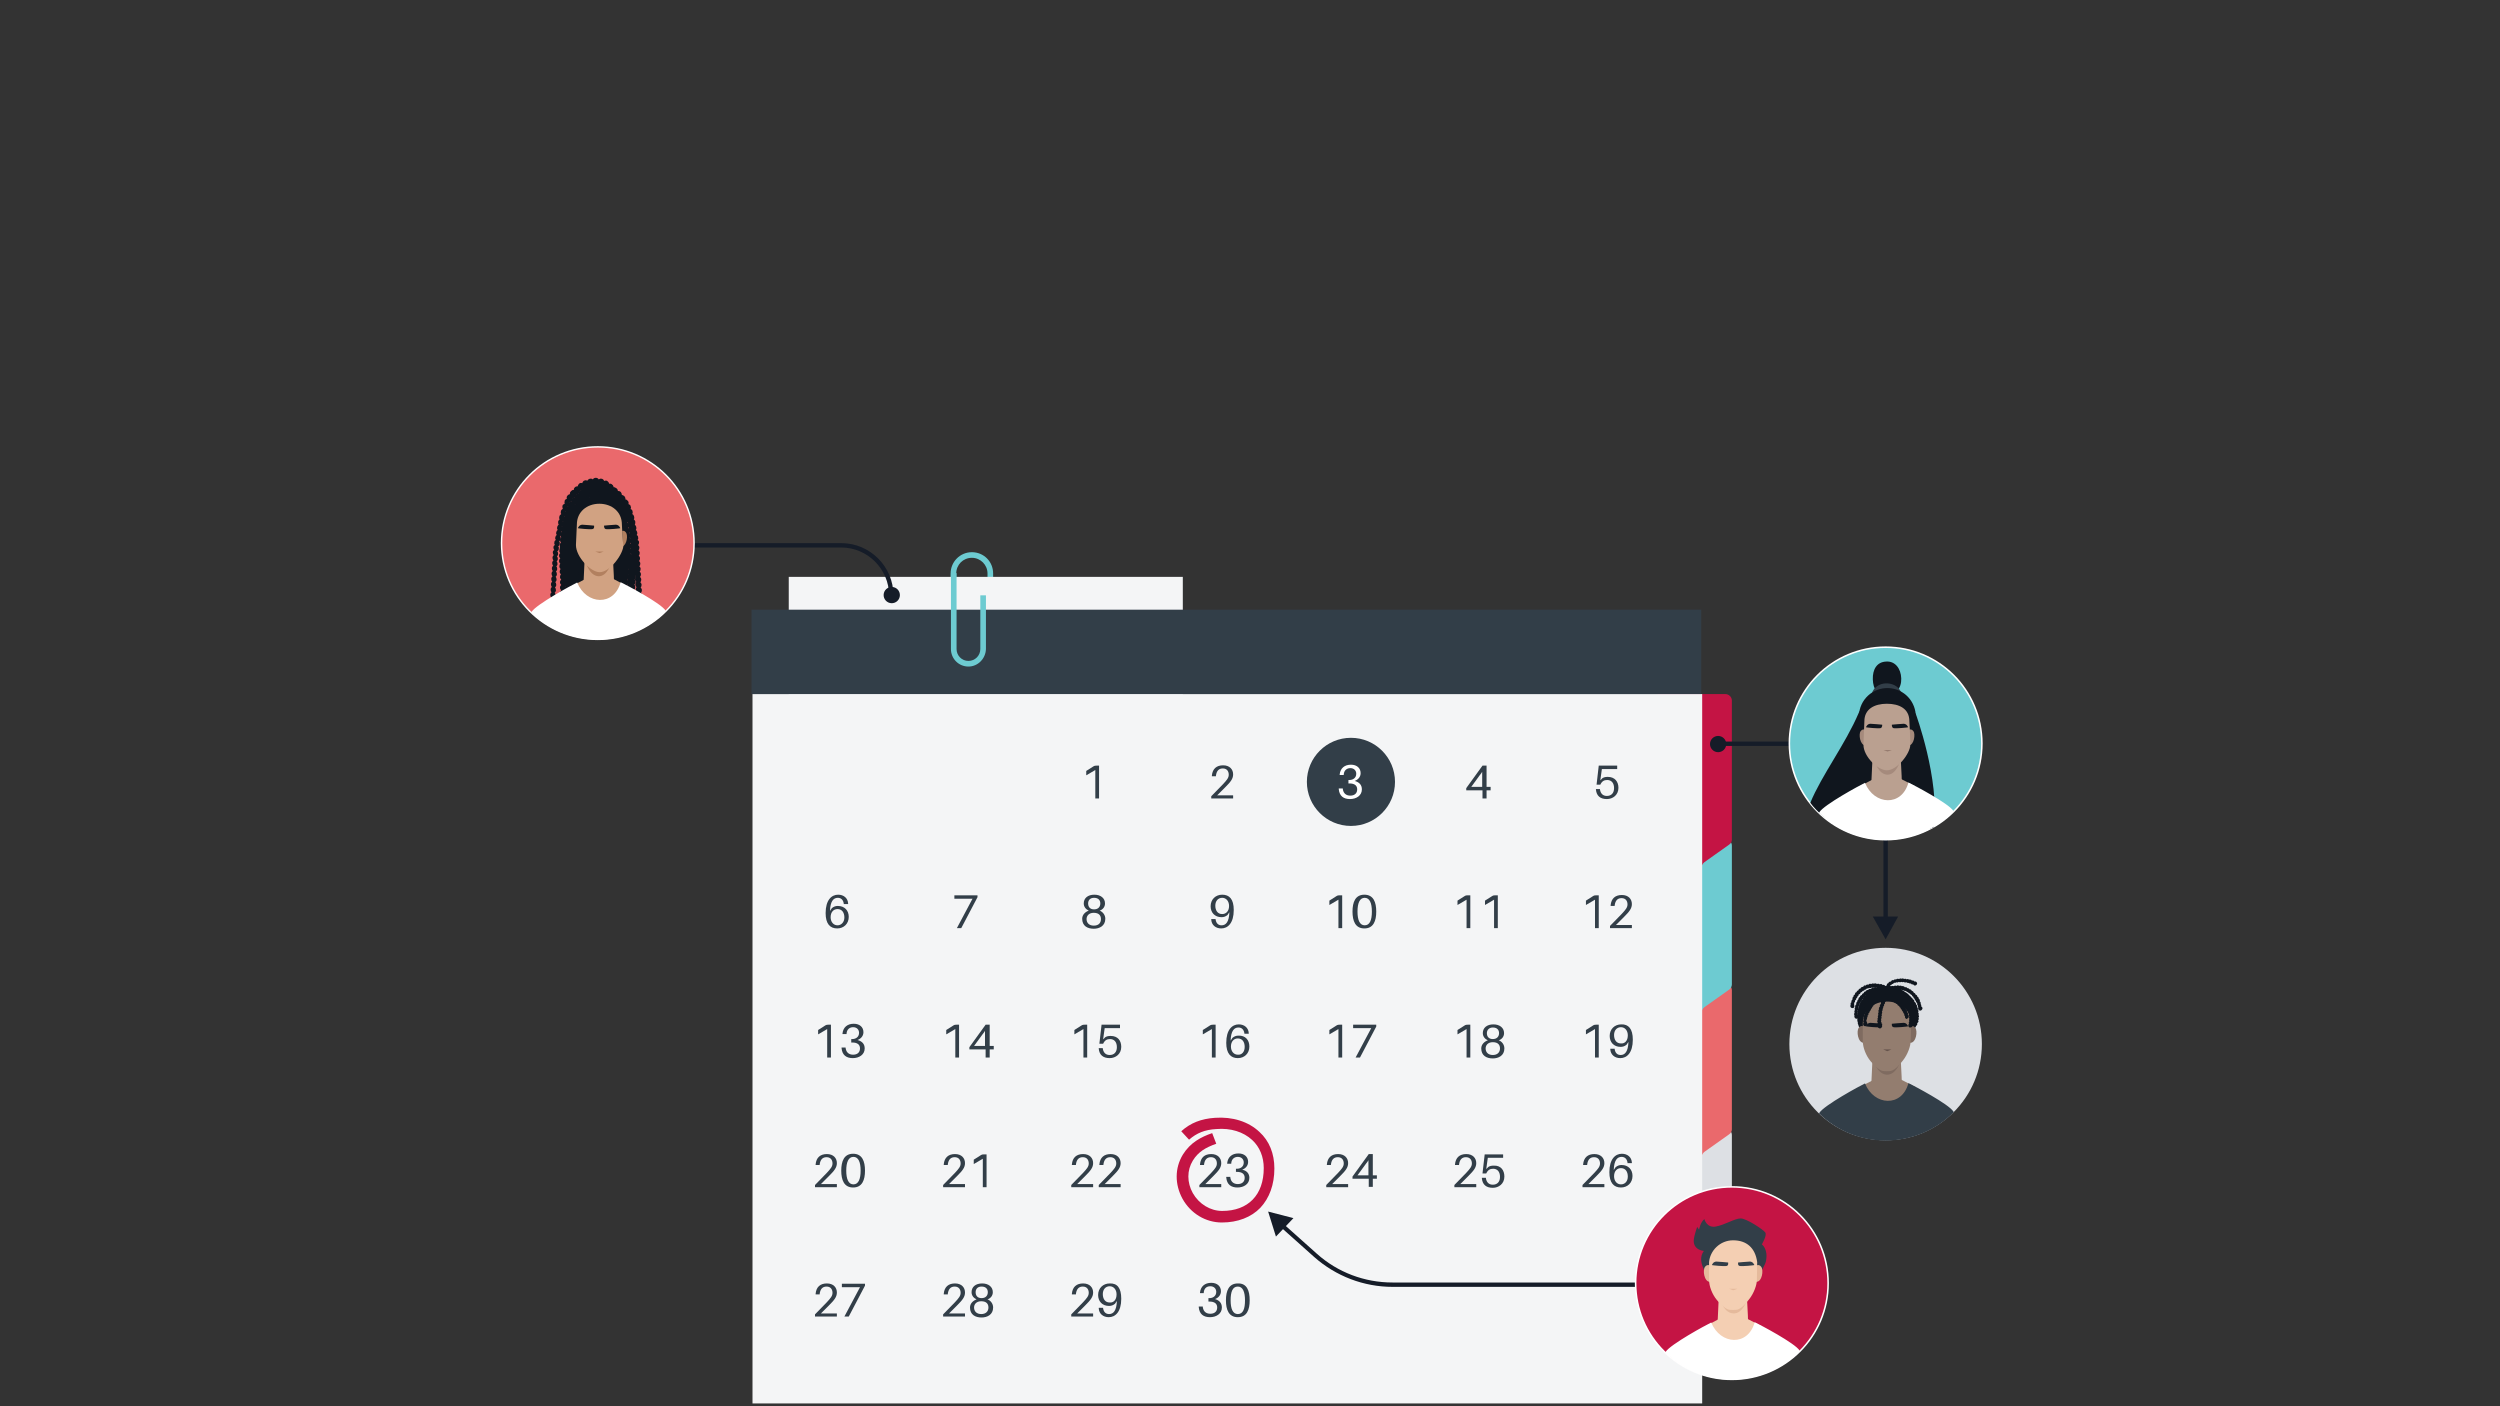 <?xml version="1.0" encoding="utf-8"?>
<!-- Generator: Adobe Illustrator 26.2.1, SVG Export Plug-In . SVG Version: 6.00 Build 0)  -->
<svg version="1.1" id="Layer_1" xmlns="http://www.w3.org/2000/svg" xmlns:xlink="http://www.w3.org/1999/xlink" x="0px" y="0px"
	 viewBox="0 0 800 450" style="enable-background:new 0 0 800 450;" xml:space="preserve">
<rect x="0" y="0" width="800" height="450" fill="#333333" stroke="none"/>
<style type="text/css">
	.st0{fill:#DDE0E4;}
	.st1{fill:#EA696C;}
	.st2{fill:#6DCBD1;}
	.st3{fill:#C41444;}
	.st4{fill:#F4F5F6;}
	.st5{fill:#323E48;}
	.st6{fill:#FFFFFF;}
	.st7{fill:#151C28;}
	.st8{fill:#6DCBD1;stroke:#FFFFFF;stroke-width:0.5;stroke-miterlimit:10;}
	.st9{fill:#10161E;}
	.st10{fill:#BAA090;}
	.st11{fill:#A58A7C;}
	.st12{fill:#967B6F;}
	.st13{fill:#937D6F;}
	.st14{fill:#7F6B60;}
	.st15{fill:#66544C;}
	.st16{fill:#C41444;stroke:#FFFFFF;stroke-width:0.5;stroke-miterlimit:10;}
	.st17{fill:#F4CFB3;}
	.st18{fill:#E5BA9C;}
	.st19{fill:#EA696C;stroke:#FFFFFF;stroke-width:0.467;stroke-miterlimit:10;}
	.st20{fill:#B2805F;}
	.st21{fill:#D1A282;}
</style>
<g>
	<g>
		<path class="st0" d="M553.3,409.3l-7.9,5.6c-0.5,0.4-0.9,1-0.9,1.7v9.3h-14v-64.8h21.6c1.1,0,2.1,0.9,2.1,2.1v44.5
			C554.2,408.3,553.9,408.9,553.3,409.3z"/>
	</g>
	<g>
		<path class="st1" d="M553.3,363l-7.9,5.6c-0.5,0.4-0.9,1-0.9,1.7v9.3h-14v-64.8h21.6c1.1,0,2.1,0.9,2.1,2.1v44.5
			C554.2,362,553.9,362.6,553.3,363z"/>
	</g>
	<g>
		<path class="st2" d="M553.3,316.7l-7.9,5.6c-0.5,0.4-0.9,1-0.9,1.7v9.3h-14v-64.8h21.6c1.1,0,2.1,0.9,2.1,2.1V315
			C554.2,315.6,553.9,316.3,553.3,316.7z"/>
	</g>
	<g>
		<path class="st3" d="M553.3,270.3l-7.9,5.6c-0.5,0.4-0.9,1-0.9,1.7v9.3h-14v-64.8h21.6c1.1,0,2.1,0.9,2.1,2.1v44.5
			C554.2,269.3,553.9,269.9,553.3,270.3z"/>
	</g>
	<g>
		<path class="st2" d="M317.8,215h-1.8v-31.5c0-2.7-2.2-5-5-5s-5,2.2-5,5v16.4h-1.8v-16.4c0-3.7,3-6.8,6.8-6.8s6.8,3,6.8,6.8V215z"
			/>
	</g>
	<g>
		<rect x="252.4" y="184.6" class="st4" width="126.1" height="126.1"/>
	</g>
	<g>
		<g>
			<rect x="240.8" y="222.1" class="st4" width="303.9" height="227"/>
		</g>
		<g>
			<circle class="st5" cx="432.3" cy="250.2" r="14.1"/>
		</g>
		<g>
			<rect x="240.5" y="195.1" class="st5" width="303.9" height="27"/>
		</g>
		<g>
			<g>
				<path class="st5" d="M351.8,255.5h-1.3v-9.1l-2.9,1.7v-1.4l2.2-1.4c0.4-0.3,0.8-0.3,1.1-0.3h0.8V255.5z"/>
			</g>
		</g>
		<g>
			<g>
				<path class="st5" d="M394.6,254.4v1.1h-7v-0.7l3.8-3.9c1.2-1.3,1.8-2,1.8-3c0-1.1-0.6-2-1.9-2c-1.3,0-2,0.8-2.2,2.3l0,0.2h-1.3
					l0-0.2c0.2-2.2,1.5-3.3,3.6-3.3c2.1,0,3.2,1.3,3.2,2.9c0,1.4-0.8,2.4-2.5,4.1l-2.6,2.6H394.6z"/>
			</g>
		</g>
		<g>
			<g>
				<path class="st6" d="M435.8,252.6c0,2-1.8,3.1-3.8,3.1c-2,0-3.4-0.9-3.6-3.2l0-0.2h1.3l0,0.2c0.2,1.5,1.2,2.1,2.4,2.1
					c1.3,0,2.2-0.7,2.2-2c0-1.2-0.8-1.9-2.5-1.9h-0.3v-1.1h0.3c1.2,0,2.2-0.7,2.2-2c0-1-0.7-1.8-1.9-1.8c-1.1,0-2,0.7-2.1,2l0,0.2
					h-1.3l0-0.2c0.2-1.9,1.5-3.1,3.6-3.1c1.9,0,3.1,1.1,3.1,2.7c0,1.2-0.8,2.1-1.9,2.5C435,250.3,435.8,251.2,435.8,252.6z"/>
			</g>
		</g>
		<g>
			<g>
				<path class="st5" d="M475.7,252.9v2.6h-1.3v-2.6h-5.2v-0.7l5.2-7.2h1.3v6.8h1.3v1.1H475.7z M474.4,246.8
					c-0.2,0.4-0.5,0.8-0.9,1.3l-2.7,3.7h3.5V246.8z"/>
			</g>
		</g>
		<g>
			<g>
				<path class="st5" d="M517.9,252.1c0,2.3-1.8,3.6-3.7,3.6c-2.1,0-3.3-1-3.5-3l0-0.2h1.3l0,0.2c0.2,1.2,0.9,2,2.2,2
					c1.4,0,2.3-0.9,2.3-2.5c0-1.6-0.8-2.6-2.2-2.6c-1,0-1.7,0.4-2.2,1.5h-1.2l0.7-6.1h5.9v1.1h-4.9l-0.5,3.6l0.7-0.7
					c0.5-0.3,1-0.4,1.7-0.4C516.7,248.6,517.9,250.1,517.9,252.1z"/>
			</g>
		</g>
		<g>
			<g>
				<path class="st5" d="M271.6,293.4c0,2.2-1.6,3.7-3.7,3.7c-2.3,0-3.7-1.5-3.7-4.9c0-4.2,1.9-5.9,4-5.9c1.8,0,3.1,1.1,3.2,2.8
					l0,0.2h-1.4l0-0.2c-0.2-1.2-0.9-1.8-1.9-1.8c-1.4,0-2.4,1.1-2.5,4.2l0.6-0.9c0.6-0.5,1.2-0.7,1.9-0.7
					C270.3,289.9,271.6,291.4,271.6,293.4z M270.2,293.6c0-1.5-0.7-2.7-2.2-2.7c-1.2,0-2.2,0.9-2.2,2.6c0,1.5,0.9,2.6,2.2,2.6
					C269.2,296.1,270.2,295.1,270.2,293.6z"/>
			</g>
		</g>
		<g>
			<g>
				<path class="st5" d="M312.8,287.1l-5.2,9.9h-1.4l5-9.4h-5.8v-1.1h7.4V287.1z"/>
			</g>
		</g>
		<g>
			<g>
				<path class="st5" d="M353.7,294c0,2.3-1.9,3.2-3.7,3.2c-2,0-3.7-0.9-3.7-3.2c0-1.3,1-2.2,2.1-2.6c-0.9-0.4-1.6-1.2-1.6-2.3
					c0-1.7,1.3-2.8,3.4-2.8c2,0,3.4,1.1,3.4,2.8c0,1.2-0.8,2-1.7,2.3C352.9,291.8,353.7,292.8,353.7,294z M352.3,294.1
					c0-1.1-0.6-2-2.3-2c-1.6,0-2.3,1-2.3,2c0,1.2,0.8,2.1,2.3,2.1C351.6,296.2,352.3,295.3,352.3,294.1z M348.2,289.1
					c0,1.1,0.6,1.9,1.9,1.9s2-0.8,2-1.9c0-1-0.6-1.8-2-1.8C348.8,287.3,348.2,288.1,348.2,289.1z"/>
			</g>
		</g>
		<g>
			<g>
				<path class="st5" d="M394.8,291.2c0,4.2-1.9,5.9-4,5.9c-1.8,0-3.1-1.1-3.2-2.8l0-0.2h1.4l0,0.2c0.2,1.2,0.9,1.8,1.9,1.8
					c1.4,0,2.4-1.1,2.5-4.2l-0.6,0.9c-0.6,0.5-1.2,0.7-1.9,0.7c-2.2,0-3.5-1.5-3.5-3.5c0-2.2,1.6-3.7,3.7-3.7
					C393.4,286.3,394.8,287.7,394.8,291.2z M393.3,289.9c0-1.5-0.9-2.6-2.2-2.6c-1.3,0-2.2,1-2.2,2.5c0,1.5,0.7,2.7,2.2,2.7
					C392.3,292.5,393.3,291.6,393.3,289.9z"/>
			</g>
		</g>
		<g>
			<g>
				<path class="st5" d="M429.6,297h-1.3v-9.1l-2.9,1.7v-1.4l2.2-1.4c0.4-0.3,0.8-0.3,1.1-0.3h0.8V297z"/>
			</g>
			<g>
				<path class="st5" d="M440.4,291.7c0,3-0.9,5.4-3.8,5.4s-3.8-2.4-3.8-5.4c0-3,0.9-5.4,3.8-5.4S440.4,288.7,440.4,291.7z
					 M439,291.7c0-2.7-0.7-4.4-2.3-4.4s-2.3,1.7-2.3,4.4c0,2.7,0.7,4.4,2.3,4.4S439,294.5,439,291.7z"/>
			</g>
		</g>
		<g>
			<g>
				<path class="st5" d="M470.6,297h-1.3v-9.1l-2.9,1.7v-1.4l2.2-1.4c0.4-0.3,0.8-0.3,1.1-0.3h0.8V297z"/>
			</g>
			<g>
				<path class="st5" d="M479.4,297h-1.3v-9.1l-2.9,1.7v-1.4l2.2-1.4c0.4-0.3,0.8-0.3,1.1-0.3h0.8V297z"/>
			</g>
		</g>
		<g>
			<g>
				<path class="st5" d="M511.7,297h-1.3v-9.1l-2.9,1.7v-1.4l2.2-1.4c0.4-0.3,0.8-0.3,1.1-0.3h0.8V297z"/>
			</g>
			<g>
				<path class="st5" d="M522.2,295.9v1.1h-7v-0.7l3.8-3.9c1.2-1.3,1.8-2,1.8-3c0-1.1-0.6-2-1.9-2c-1.3,0-2,0.8-2.2,2.3l0,0.2h-1.3
					l0-0.2c0.2-2.2,1.5-3.3,3.6-3.3c2.1,0,3.2,1.3,3.2,2.9c0,1.4-0.8,2.4-2.5,4.1l-2.6,2.6H522.2z"/>
			</g>
		</g>
		<g>
			<g>
				<path class="st5" d="M266,338.4h-1.3v-9.1l-2.9,1.7v-1.4l2.2-1.4c0.4-0.3,0.8-0.3,1.1-0.3h0.8V338.4z"/>
			</g>
			<g>
				<path class="st5" d="M276.7,335.5c0,2-1.8,3.1-3.8,3.1c-2,0-3.4-0.9-3.6-3.2l0-0.2h1.3l0,0.2c0.2,1.5,1.2,2.1,2.4,2.1
					c1.3,0,2.2-0.7,2.2-2c0-1.2-0.8-1.9-2.5-1.9h-0.3v-1.1h0.3c1.2,0,2.2-0.7,2.2-2c0-1-0.7-1.8-1.9-1.8c-1.1,0-2,0.7-2.1,2l0,0.2
					h-1.3l0-0.2c0.2-1.9,1.5-3.1,3.6-3.1c1.9,0,3.1,1.1,3.1,2.7c0,1.2-0.8,2.1-1.9,2.5C275.9,333.2,276.7,334.1,276.7,335.5z"/>
			</g>
		</g>
		<g>
			<g>
				<path class="st5" d="M307,338.4h-1.3v-9.1l-2.9,1.7v-1.4l2.2-1.4c0.4-0.3,0.8-0.3,1.1-0.3h0.8V338.4z"/>
			</g>
			<g>
				<path class="st5" d="M316.7,335.8v2.6h-1.3v-2.6h-5.2v-0.7l5.2-7.2h1.3v6.8h1.3v1.1H316.7z M315.3,329.7
					c-0.2,0.4-0.5,0.8-0.9,1.3l-2.7,3.7h3.5V329.7z"/>
			</g>
		</g>
		<g>
			<g>
				<path class="st5" d="M348,338.4h-1.3v-9.1l-2.9,1.7v-1.4l2.2-1.4c0.4-0.3,0.8-0.3,1.1-0.3h0.8V338.4z"/>
			</g>
			<g>
				<path class="st5" d="M358.8,335c0,2.3-1.8,3.6-3.7,3.6c-2.1,0-3.3-1-3.5-3l0-0.2h1.3l0,0.2c0.2,1.2,0.9,2,2.2,2
					c1.4,0,2.3-0.9,2.3-2.5c0-1.6-0.8-2.6-2.2-2.6c-1,0-1.7,0.4-2.2,1.5h-1.2l0.7-6.1h5.9v1.1h-4.9l-0.5,3.6l0.7-0.7
					c0.5-0.3,1-0.4,1.7-0.4C357.7,331.5,358.8,333,358.8,335z"/>
			</g>
		</g>
		<g>
			<g>
				<path class="st5" d="M389.1,338.4h-1.3v-9.1l-2.9,1.7v-1.4l2.2-1.4c0.4-0.3,0.8-0.3,1.1-0.3h0.8V338.4z"/>
			</g>
			<g>
				<path class="st5" d="M399.8,334.9c0,2.2-1.6,3.7-3.7,3.7c-2.3,0-3.7-1.5-3.7-4.9c0-4.2,1.9-5.9,4-5.9c1.8,0,3.1,1.1,3.2,2.8
					l0,0.2h-1.4l0-0.2c-0.2-1.2-0.9-1.8-1.9-1.8c-1.4,0-2.4,1.1-2.5,4.2l0.6-0.9c0.6-0.5,1.2-0.7,1.9-0.7
					C398.5,331.3,399.8,332.8,399.8,334.9z M398.3,335c0-1.5-0.7-2.7-2.2-2.7c-1.2,0-2.2,0.9-2.2,2.6c0,1.5,0.9,2.6,2.2,2.6
					C397.4,337.6,398.3,336.6,398.3,335z"/>
			</g>
		</g>
		<g>
			<g>
				<path class="st5" d="M429.6,338.4h-1.3v-9.1l-2.9,1.7v-1.4l2.2-1.4c0.4-0.3,0.8-0.3,1.1-0.3h0.8V338.4z"/>
			</g>
			<g>
				<path class="st5" d="M440.4,328.5l-5.2,9.9h-1.4l5-9.4H433v-1.1h7.4V328.5z"/>
			</g>
		</g>
		<g>
			<g>
				<path class="st5" d="M470.6,338.4h-1.3v-9.1l-2.9,1.7v-1.4l2.2-1.4c0.4-0.3,0.8-0.3,1.1-0.3h0.8V338.4z"/>
			</g>
			<g>
				<path class="st5" d="M481.4,335.5c0,2.3-1.9,3.2-3.7,3.2c-2,0-3.7-0.9-3.7-3.2c0-1.3,1-2.2,2.1-2.6c-0.9-0.4-1.6-1.2-1.6-2.3
					c0-1.7,1.3-2.8,3.4-2.8c2,0,3.4,1.1,3.4,2.8c0,1.2-0.8,2-1.7,2.3C480.5,333.2,481.4,334.2,481.4,335.5z M480,335.5
					c0-1.1-0.6-2-2.3-2c-1.6,0-2.3,1-2.3,2c0,1.2,0.8,2.1,2.3,2.1S480,336.7,480,335.5z M475.8,330.6c0,1.1,0.6,1.9,1.9,1.9
					c1.3,0,2-0.8,2-1.9c0-1-0.6-1.8-2-1.8C476.5,328.8,475.8,329.6,475.8,330.6z"/>
			</g>
		</g>
		<g>
			<g>
				<path class="st5" d="M511.7,338.4h-1.3v-9.1l-2.9,1.7v-1.4l2.2-1.4c0.4-0.3,0.8-0.3,1.1-0.3h0.8V338.4z"/>
			</g>
			<g>
				<path class="st5" d="M522.5,332.7c0,4.2-1.9,5.9-4,5.9c-1.8,0-3.1-1.1-3.2-2.8l0-0.2h1.4l0,0.2c0.2,1.2,0.9,1.8,1.9,1.8
					c1.4,0,2.4-1.1,2.5-4.2l-0.6,0.9c-0.6,0.5-1.2,0.7-1.9,0.7c-2.2,0-3.5-1.5-3.5-3.5c0-2.2,1.6-3.7,3.7-3.7
					C521.1,327.7,522.5,329.2,522.5,332.7z M520.9,331.3c0-1.5-0.9-2.6-2.2-2.6c-1.3,0-2.2,1-2.2,2.5c0,1.5,0.7,2.7,2.2,2.7
					C519.9,334,520.9,333.1,520.9,331.3z"/>
			</g>
		</g>
		<g>
			<g>
				<path class="st5" d="M267.8,378.8v1.1h-7v-0.7l3.8-3.9c1.2-1.3,1.8-2,1.8-3c0-1.1-0.6-2-1.9-2c-1.3,0-2,0.8-2.2,2.3l0,0.2H261
					l0-0.2c0.2-2.2,1.5-3.3,3.6-3.3c2.1,0,3.2,1.3,3.2,2.9c0,1.4-0.8,2.4-2.5,4.1l-2.6,2.6H267.8z"/>
			</g>
			<g>
				<path class="st5" d="M276.8,374.6c0,3-0.9,5.4-3.8,5.4s-3.8-2.4-3.8-5.4c0-3,0.9-5.4,3.8-5.4S276.8,371.6,276.8,374.6z
					 M275.4,374.6c0-2.7-0.7-4.4-2.3-4.4s-2.3,1.7-2.3,4.4c0,2.7,0.7,4.4,2.3,4.4S275.4,377.3,275.4,374.6z"/>
			</g>
		</g>
		<g>
			<g>
				<path class="st5" d="M308.8,378.8v1.1h-7v-0.7l3.8-3.9c1.2-1.3,1.8-2,1.8-3c0-1.1-0.6-2-1.9-2c-1.3,0-2,0.8-2.2,2.3l0,0.2H302
					l0-0.2c0.2-2.2,1.5-3.3,3.6-3.3c2.1,0,3.2,1.3,3.2,2.9c0,1.4-0.8,2.4-2.5,4.1l-2.6,2.6H308.8z"/>
			</g>
			<g>
				<path class="st5" d="M315.8,379.9h-1.3v-9.1l-2.9,1.7v-1.4l2.2-1.4c0.4-0.3,0.8-0.3,1.1-0.3h0.8V379.9z"/>
			</g>
		</g>
		<g>
			<g>
				<path class="st5" d="M349.8,378.8v1.1h-7v-0.7l3.8-3.9c1.2-1.3,1.8-2,1.8-3c0-1.1-0.6-2-1.9-2c-1.3,0-2,0.8-2.2,2.3l0,0.2h-1.3
					l0-0.2c0.2-2.2,1.5-3.3,3.6-3.3c2.1,0,3.2,1.3,3.2,2.9c0,1.4-0.8,2.4-2.5,4.1l-2.6,2.6H349.8z"/>
			</g>
			<g>
				<path class="st5" d="M358.6,378.8v1.1h-7v-0.7l3.8-3.9c1.2-1.3,1.8-2,1.8-3c0-1.1-0.6-2-1.9-2c-1.3,0-2,0.8-2.2,2.3l0,0.2h-1.3
					l0-0.2c0.2-2.2,1.5-3.3,3.6-3.3c2.1,0,3.2,1.3,3.2,2.9c0,1.4-0.8,2.4-2.5,4.1l-2.6,2.6H358.6z"/>
			</g>
		</g>
		<g>
			<g>
				<path class="st5" d="M390.8,378.8v1.1h-7v-0.7l3.8-3.9c1.2-1.3,1.8-2,1.8-3c0-1.1-0.6-2-1.9-2c-1.3,0-2,0.8-2.2,2.3l0,0.2h-1.3
					l0-0.2c0.2-2.2,1.5-3.3,3.6-3.3c2.1,0,3.2,1.3,3.2,2.9c0,1.4-0.8,2.4-2.5,4.1l-2.6,2.6H390.8z"/>
			</g>
			<g>
				<path class="st5" d="M399.8,376.9c0,2-1.8,3.1-3.8,3.1c-2,0-3.4-0.9-3.6-3.2l0-0.2h1.3l0,0.2c0.2,1.5,1.2,2.1,2.4,2.1
					c1.3,0,2.2-0.7,2.2-2c0-1.2-0.8-1.9-2.5-1.9h-0.3V374h0.3c1.2,0,2.2-0.7,2.2-2c0-1-0.7-1.8-1.9-1.8c-1.1,0-2,0.7-2.1,2l0,0.2
					h-1.3l0-0.2c0.2-1.9,1.5-3.1,3.6-3.1c1.9,0,3.1,1.1,3.1,2.7c0,1.2-0.8,2.1-1.9,2.5C399,374.6,399.8,375.6,399.8,376.9z"/>
			</g>
		</g>
		<g>
			<g>
				<path class="st5" d="M431.4,378.8v1.1h-7v-0.7l3.8-3.9c1.2-1.3,1.8-2,1.8-3c0-1.1-0.6-2-1.9-2c-1.3,0-2,0.8-2.2,2.3l0,0.2h-1.3
					l0-0.2c0.2-2.2,1.5-3.3,3.6-3.3c2.1,0,3.2,1.3,3.2,2.9c0,1.4-0.8,2.4-2.5,4.1l-2.6,2.6H431.4z"/>
			</g>
			<g>
				<path class="st5" d="M439.3,377.2v2.6H438v-2.6h-5.2v-0.7l5.2-7.2h1.3v6.8h1.3v1.1H439.3z M438,371.1c-0.2,0.4-0.5,0.8-0.9,1.3
					l-2.7,3.7h3.5V371.1z"/>
			</g>
		</g>
		<g>
			<g>
				<path class="st5" d="M472.4,378.8v1.1h-7v-0.7l3.8-3.9c1.2-1.3,1.8-2,1.8-3c0-1.1-0.6-2-1.9-2c-1.3,0-2,0.8-2.2,2.3l0,0.2h-1.3
					l0-0.2c0.2-2.2,1.5-3.3,3.6-3.3c2.1,0,3.2,1.3,3.2,2.9c0,1.4-0.8,2.4-2.5,4.1l-2.6,2.6H472.4z"/>
			</g>
			<g>
				<path class="st5" d="M481.4,376.5c0,2.3-1.8,3.6-3.7,3.6c-2.1,0-3.3-1-3.5-3l0-0.2h1.3l0,0.2c0.2,1.2,0.9,2,2.2,2
					c1.4,0,2.3-0.9,2.3-2.5c0-1.6-0.8-2.6-2.2-2.6c-1,0-1.7,0.4-2.2,1.5h-1.2l0.7-6.1h5.9v1.1h-4.9l-0.5,3.6l0.7-0.7
					c0.5-0.3,1-0.4,1.7-0.4C480.3,372.9,481.4,374.5,481.4,376.5z"/>
			</g>
		</g>
		<g>
			<g>
				<path class="st5" d="M513.4,378.8v1.1h-7v-0.7l3.8-3.9c1.2-1.3,1.8-2,1.8-3c0-1.1-0.6-2-1.9-2c-1.3,0-2,0.8-2.2,2.3l0,0.2h-1.3
					l0-0.2c0.2-2.2,1.5-3.3,3.6-3.3c2.1,0,3.2,1.3,3.2,2.9c0,1.4-0.8,2.4-2.5,4.1l-2.6,2.6H513.4z"/>
			</g>
			<g>
				<path class="st5" d="M522.4,376.3c0,2.2-1.6,3.7-3.7,3.7c-2.3,0-3.7-1.5-3.7-4.9c0-4.2,1.9-5.9,4-5.9c1.8,0,3.1,1.1,3.2,2.8
					l0,0.2h-1.4l0-0.2c-0.2-1.2-0.9-1.8-1.9-1.8c-1.4,0-2.4,1.1-2.5,4.2l0.6-0.9c0.6-0.5,1.2-0.7,1.9-0.7
					C521.1,372.8,522.4,374.3,522.4,376.3z M520.9,376.5c0-1.5-0.7-2.7-2.2-2.7c-1.2,0-2.2,0.9-2.2,2.6c0,1.5,0.9,2.6,2.2,2.6
					C520,379,520.9,378,520.9,376.5z"/>
			</g>
		</g>
		<g>
			<g>
				<path class="st5" d="M267.8,420.2v1.1h-7v-0.7l3.8-3.9c1.2-1.3,1.8-2,1.8-3c0-1.1-0.6-2-1.9-2c-1.3,0-2,0.8-2.2,2.3l0,0.2H261
					l0-0.2c0.2-2.2,1.5-3.3,3.6-3.3c2.1,0,3.2,1.3,3.2,2.9c0,1.4-0.8,2.4-2.5,4.1l-2.6,2.6H267.8z"/>
			</g>
			<g>
				<path class="st5" d="M276.8,411.4l-5.2,9.9h-1.4l5-9.4h-5.8v-1.1h7.4V411.4z"/>
			</g>
		</g>
		<g>
			<g>
				<path class="st5" d="M308.8,420.2v1.1h-7v-0.7l3.8-3.9c1.2-1.3,1.8-2,1.8-3c0-1.1-0.6-2-1.9-2c-1.3,0-2,0.8-2.2,2.3l0,0.2H302
					l0-0.2c0.2-2.2,1.5-3.3,3.6-3.3c2.1,0,3.2,1.3,3.2,2.9c0,1.4-0.8,2.4-2.5,4.1l-2.6,2.6H308.8z"/>
			</g>
			<g>
				<path class="st5" d="M317.8,418.4c0,2.3-1.9,3.2-3.7,3.2c-2,0-3.7-0.9-3.7-3.2c0-1.3,1-2.2,2.1-2.6c-0.9-0.4-1.6-1.2-1.6-2.3
					c0-1.7,1.3-2.8,3.4-2.8c2,0,3.4,1.1,3.4,2.8c0,1.2-0.8,2-1.7,2.3C316.9,416.1,317.8,417.1,317.8,418.4z M316.3,418.4
					c0-1.1-0.6-2-2.3-2c-1.6,0-2.3,1-2.3,2c0,1.2,0.8,2.1,2.3,2.1S316.3,419.6,316.3,418.4z M312.2,413.5c0,1.1,0.6,1.9,1.9,1.9
					c1.3,0,2-0.8,2-1.9c0-1-0.6-1.8-2-1.8C312.8,411.7,312.2,412.5,312.2,413.5z"/>
			</g>
		</g>
		<g>
			<g>
				<path class="st5" d="M349.8,420.2v1.1h-7v-0.7l3.8-3.9c1.2-1.3,1.8-2,1.8-3c0-1.1-0.6-2-1.9-2c-1.3,0-2,0.8-2.2,2.3l0,0.2h-1.3
					l0-0.2c0.2-2.2,1.5-3.3,3.6-3.3c2.1,0,3.2,1.3,3.2,2.9c0,1.4-0.8,2.4-2.5,4.1l-2.6,2.6H349.8z"/>
			</g>
			<g>
				<path class="st5" d="M358.8,415.6c0,4.2-1.9,5.9-4,5.9c-1.8,0-3.1-1.1-3.2-2.8l0-0.2h1.4l0,0.2c0.2,1.2,0.9,1.8,1.9,1.8
					c1.4,0,2.4-1.1,2.5-4.2l-0.6,0.9c-0.6,0.5-1.2,0.7-1.9,0.7c-2.2,0-3.5-1.5-3.5-3.5c0-2.2,1.6-3.7,3.7-3.7
					C357.5,410.6,358.8,412.1,358.8,415.6z M357.3,414.2c0-1.5-0.9-2.6-2.2-2.6c-1.3,0-2.2,1-2.2,2.5c0,1.5,0.7,2.7,2.2,2.7
					C356.3,416.9,357.3,416,357.3,414.2z"/>
			</g>
		</g>
		<g>
			<g>
				<path class="st5" d="M391,418.4c0,2-1.8,3.1-3.8,3.1c-2,0-3.4-0.9-3.6-3.2l0-0.2h1.3l0,0.2c0.2,1.5,1.2,2.1,2.4,2.1
					c1.3,0,2.2-0.7,2.2-2c0-1.2-0.8-1.9-2.5-1.9h-0.3v-1.1h0.3c1.2,0,2.2-0.7,2.2-2c0-1-0.7-1.8-1.9-1.8s-2,0.7-2.1,2l0,0.2H384
					l0-0.2c0.2-1.9,1.5-3.1,3.6-3.1c1.9,0,3.1,1.1,3.1,2.7c0,1.2-0.8,2.1-1.9,2.5C390.2,416.1,391,417,391,418.4z"/>
			</g>
			<g>
				<path class="st5" d="M399.9,416.1c0,3-0.9,5.4-3.8,5.4c-2.9,0-3.8-2.4-3.8-5.4c0-3,0.9-5.4,3.8-5.4
					C399,410.6,399.9,413,399.9,416.1z M398.4,416.1c0-2.7-0.7-4.4-2.3-4.4c-1.7,0-2.3,1.7-2.3,4.4c0,2.7,0.7,4.4,2.3,4.4
					C397.8,420.5,398.4,418.8,398.4,416.1z"/>
			</g>
		</g>
	</g>
	<g>
		<path class="st2" d="M309.9,213.3c-3.1,0-5.6-2.5-5.6-5.6v-24.3h1.8v24.3c0,2.1,1.7,3.8,3.8,3.8c2.1,0,3.8-1.7,3.8-3.8v-17.2h1.8
			v17.2C315.4,210.8,312.9,213.3,309.9,213.3z"/>
	</g>
	<g>
		<path class="st3" d="M391,391.2c-5.2,0-10-2.9-12.6-7.6c-2.5-4.6-2.5-9.8,0.1-14.1c2.4-3.9,5.9-5.7,9.4-6.9l1.3,3.4
			c-3.4,1.2-5.8,2.6-7.5,5.4c-1.9,3.1-1.9,7,0,10.4c2,3.5,5.6,5.7,9.4,5.7c8.3,0,13.3-5.1,13.3-13.7c0-3.6-1.3-6.8-3.7-9
			c-2.8-2.6-6.9-3.9-11.5-3.5c-3.7,0.2-6.3,1.3-8.7,3.4L378,362c3-2.7,6.4-4,10.8-4.3c5.6-0.4,10.7,1.2,14.2,4.5
			c3.2,2.9,4.8,7,4.8,11.7c0,5.2-1.6,9.5-4.5,12.6C400.4,389.5,396.1,391.2,391,391.2z"/>
	</g>
	<g>
		<polygon class="st7" points="604.1,295.3 602.7,295.3 602.7,238.7 549.8,238.7 549.8,237.3 604.1,237.3 		"/>
	</g>
	<g>
		<g>
			<circle class="st8" cx="603.4" cy="237.9" r="30.8"/>
		</g>
		<g>
			<g>
				<g>
					<path class="st9" d="M608.4,217.1c0.1,3.2-1.8,5.3-4.7,5.4c-2.9,0.1-4.3-1.9-4.4-5.1c-0.1-3.2,1.3-5.6,4.3-5.7
						C606.4,211.5,608.3,213.9,608.4,217.1z"/>
				</g>
				<g>
					<path class="st5" d="M603.6,223.3c1.9-0.1,5.2,0,4.8-1.5c-1-3.7-7.4-4.5-9.3-0.3C599.8,223.4,601.5,223.4,603.6,223.3z"/>
				</g>
				<g>
					<g>
						<path class="st9" d="M613,228.3c0,0-16.4-4.7-18.2-0.2c-4.3,10.1-11.9,20-15.5,28.8c1.1,1.5,2.4,2.8,3.8,4
							c5.4,4.8,31.2,6.3,35.7,3.8C620.8,249.4,613,228.3,613,228.3z"/>
					</g>
				</g>
			</g>
			<g>
				
					<ellipse transform="matrix(0.23 -0.973 0.973 0.23 242.142 764.179)" class="st9" cx="603.9" cy="229.1" rx="9.1" ry="9.1"/>
			</g>
			<g>
				<g>
					<g>
						<polygon class="st10" points="595.3,251.5 599.5,249.3 608.2,249.2 612.9,251.6 602.7,259.9 						"/>
					</g>
					<g>
						<path class="st10" d="M608.6,251.2c0,1.8-3.3,3.5-4.9,3.5c-1.6,0-4.9-1.7-4.9-3.5c0.1-2.6,0.5-10.9,0.5-10.9h8.7
							C608.1,240.3,608.6,248.3,608.6,251.2z"/>
					</g>
					<g>
						<path class="st11" d="M599.9,243.6c0,0,1.1,4.1,4,4.3c2.9,0.1,4.1-4.3,4.1-4.3l-4-0.8L599.9,243.6z"/>
					</g>
				</g>
				<g>
					<path class="st11" d="M597,233.6c0,0-0.9-0.6-1.6,0.4c-0.7,0.9-0.2,4.5,1.5,4.5C598.7,238.4,597,233.6,597,233.6z"/>
				</g>
				<g>
					<path class="st11" d="M610.7,233.6c0,0,0.9-0.6,1.6,0.4c0.7,0.9,0.2,4.5-1.5,4.5C609.1,238.4,610.7,233.6,610.7,233.6z"/>
				</g>
				<g>
					<path class="st10" d="M611,230.8c0-4-3.2-5.6-7.2-5.6c-4,0-7.2,1.7-7.2,5.6c0,0-0.3,7.3-0.3,7.5c0,3.8,4.6,8.2,7.5,8.2
						c3.3,0,7.5-5.4,7.5-8.2C611.4,238,611,230.8,611,230.8z"/>
				</g>
				<g id="eyebrows_15_">
					<g>
						<path class="st9" d="M605.4,231.9c0,0,3.2-0.3,3.8-0.3c1,0.1,1.2,0.8,1.4,1.1c0.1,0.1-4.1,0.5-4.7,0.3
							S605.4,231.9,605.4,231.9z"/>
					</g>
					<g>
						<path class="st9" d="M602.3,231.9c0,0-3.2-0.3-3.8-0.3c-1,0.1-1.2,0.8-1.4,1.1c-0.1,0.1,4.1,0.5,4.7,0.3
							S602.3,231.9,602.3,231.9z"/>
					</g>
				</g>
				<g>
					<path class="st6" d="M625.2,259.7c0-0.1-0.1-0.2-0.1-0.2c-1.5-2.4-12.7-8.3-14.4-9.1c-2.1,7.8-11,7.3-13.9,0.1
						c-1.7,0.8-13.1,7-14.6,9.4c0,0.1-0.1,0.1-0.1,0.2c5.5,5.4,13.1,8.7,21.4,8.7C612,268.7,619.7,265.2,625.2,259.7z"/>
				</g>
				<polygon class="st12" points="602.7,240 604,240.5 605.4,240 				"/>
			</g>
		</g>
	</g>
	<g>
		<g>
			<circle class="st0" cx="603.4" cy="334.1" r="30.8"/>
		</g>
		<g>
			<g>
				<polygon class="st13" points="595.3,347.7 599.5,345.6 608.2,345.4 612.9,347.8 602.7,356.2 				"/>
			</g>
			<g>
				<path class="st13" d="M608.6,347.4c0,1.8-3.3,3.5-4.9,3.5c-1.6,0-4.9-1.7-4.9-3.5c0.1-2.6,0.5-10.9,0.5-10.9h8.7
					C608.1,336.6,608.6,344.5,608.6,347.4z"/>
			</g>
			<g>
				<path class="st14" d="M599.5,339.3c0,0,1.2,4.5,4.3,4.6c3.1,0.1,4.5-4.6,4.5-4.6l-4.4-0.9L599.5,339.3z"/>
			</g>
		</g>
		<g>
			<path class="st5" d="M625.2,355.9c0-0.1-0.1-0.2-0.1-0.2c-1.5-2.4-12.7-8.3-14.4-9.1c-2.1,7.8-11,7.3-13.9,0.1
				c-1.7,0.8-13.1,7-14.6,9.4c0,0.1-0.1,0.1-0.1,0.2c5.5,5.4,13.1,8.7,21.4,8.7C612,364.9,619.7,361.5,625.2,355.9z"/>
		</g>
		<g>
			<polygon class="st9" points="613.6,325.2 613.5,325.3 613.6,325.5 613.5,325.7 613.6,325.8 613.6,326 613.5,326.1 613.6,326.3 
				613.4,326.4 613.5,326.6 613.5,326.8 613.4,326.9 613.4,327.1 613.4,327.2 613.3,327.4 613.3,327.6 613.3,327.7 613.2,327.9 
				613.2,328 613.1,328.2 613.1,328.3 613.1,328.5 613,328.6 612.9,328.8 612.8,328.9 612.7,329 612.7,329.2 612.7,329.4 
				612.5,329.5 612.5,329.6 612.5,329.8 612.3,329.9 612.3,330.1 612.2,330.2 612.1,330.3 612,330.5 611.9,330.6 611.9,330.8 
				611.8,330.9 611.7,331 611.6,331.1 611.4,331.2 611.3,331.4 611.3,331.5 611.1,331.6 611,331.7 610.9,331.8 610.8,331.9 
				610.7,332.1 610.6,332.2 610.5,332.3 610.4,332.4 610.3,332.5 610.1,332.6 610,332.8 609.9,332.8 609.7,332.9 609.6,332.9 
				609.4,333 609.4,333.2 609.2,333.2 609,333.3 608.9,333.4 608.8,333.6 608.7,333.6 608.5,333.7 608.4,333.7 608.2,333.8 
				608.1,333.9 608,334 607.8,334 607.6,334 607.5,334.1 607.4,334.2 607.2,334.3 607.1,334.3 606.9,334.4 606.8,334.4 606.6,334.5 
				606.5,334.5 606.3,334.5 606.1,334.6 606,334.6 605.8,334.6 605.7,334.6 605.5,334.7 605.4,334.7 605.2,334.8 605,334.8 
				604.9,334.9 604.7,334.8 604.6,334.8 604.4,334.8 604.3,334.9 604.1,334.8 603.9,334.8 603.8,334.9 603.6,334.8 603.5,334.8 
				603.3,334.8 603.1,334.9 603,334.7 602.8,334.7 602.7,334.8 602.5,334.7 602.3,334.7 602.2,334.7 602,334.7 601.9,334.6 
				601.7,334.6 601.6,334.5 601.4,334.5 601.2,334.5 601.1,334.5 601,334.3 600.8,334.3 600.6,334.3 600.5,334.3 600.3,334.2 
				600.2,334 600,334 599.9,334 599.8,333.9 599.6,333.9 599.5,333.7 599.3,333.7 599.2,333.6 599,333.5 598.9,333.4 598.7,333.4 
				598.6,333.3 598.5,333.2 598.4,333.1 598.2,333 598.1,332.9 598,332.8 597.9,332.7 597.8,332.6 597.6,332.5 597.5,332.4 
				597.4,332.3 597.2,332.2 597.1,332.1 597.1,331.9 597,331.8 596.8,331.7 596.8,331.6 596.6,331.5 596.5,331.4 596.5,331.2 
				596.3,331.1 596.2,331 596.1,330.9 596.1,330.7 595.9,330.6 595.8,330.5 595.8,330.3 595.7,330.2 595.6,330 595.5,329.9 
				595.4,329.8 595.4,329.6 595.2,329.5 595.2,329.4 595.1,329.2 595,329.1 595,328.9 595,328.7 594.9,328.6 594.8,328.5 
				594.8,328.3 594.7,328.2 594.7,328 594.6,327.9 594.6,327.7 594.5,327.6 594.5,327.4 594.5,327.2 594.5,327.1 594.4,326.9 
				594.4,326.8 594.3,326.6 594.4,326.5 594.3,326.3 594.4,326.1 594.3,326 594.4,325.8 594.4,325.7 594.3,325.5 594.3,325.3 
				594.2,325.2 594.2,325 594.3,324.9 594.3,324.7 594.4,324.5 594.3,324.4 594.2,324.2 594.4,324.1 594.3,323.9 594.3,323.7 
				594.4,323.6 594.4,323.4 594.4,323.3 594.5,323.1 594.5,323 594.6,322.8 594.6,322.6 594.7,322.5 594.7,322.3 594.8,322.2 
				594.9,322.1 594.8,321.9 594.9,321.7 595,321.6 595,321.4 595.1,321.3 595.2,321.2 595.2,321 595.3,320.9 595.3,320.7 
				595.5,320.6 595.5,320.4 595.6,320.3 595.6,320.1 595.7,320 595.9,319.9 596,319.8 596,319.6 596.1,319.5 596.2,319.4 
				596.2,319.2 596.4,319.1 596.5,319 596.6,318.9 596.7,318.7 596.8,318.6 597,318.5 597.1,318.4 597.2,318.3 597.3,318.2 
				597.4,318.1 597.5,317.9 597.6,317.8 597.7,317.7 597.9,317.7 598,317.6 598.2,317.5 598.2,317.3 598.4,317.3 598.5,317.2 
				598.7,317.1 598.7,316.9 599,317 599.1,316.9 599.2,316.7 599.4,316.7 599.5,316.6 599.6,316.5 599.8,316.5 599.9,316.4 
				600,316.3 600.2,316.3 600.4,316.2 600.5,316.2 600.7,316.1 600.8,316 600.9,316 601.1,315.9 601.3,315.9 601.4,315.9 
				601.5,315.7 601.7,315.8 601.9,315.7 602,315.7 602.2,315.6 602.3,315.6 602.5,315.6 602.7,315.7 602.8,315.5 603,315.5 
				603.1,315.6 603.3,315.5 603.5,315.5 603.6,315.5 603.8,315.5 603.9,315.6 604.1,315.6 604.2,315.6 604.4,315.5 604.6,315.5 
				604.7,315.5 604.9,315.6 605.1,315.5 605.2,315.6 605.4,315.6 605.5,315.6 605.7,315.6 605.8,315.6 606,315.8 606.1,315.8 
				606.3,315.9 606.4,315.9 606.6,316 606.8,315.9 606.9,316 607.1,316 607.2,316.1 607.4,316.2 607.5,316.3 607.6,316.3 
				607.8,316.3 608,316.3 608.1,316.5 608.3,316.5 608.4,316.6 608.5,316.7 608.6,316.8 608.8,316.9 608.9,317 609.1,317 
				609.2,317.1 609.3,317.2 609.4,317.3 609.6,317.4 609.7,317.4 609.8,317.6 610,317.7 610.2,317.7 610.2,317.9 610.4,317.9 
				610.5,318 610.6,318.2 610.7,318.3 610.9,318.4 611,318.5 611,318.7 611.1,318.8 611.2,318.9 611.4,319 611.4,319.2 611.6,319.2 
				611.7,319.3 611.7,319.5 611.9,319.6 611.9,319.8 612,319.9 612.1,320 612.2,320.1 612.2,320.3 612.3,320.5 612.4,320.6 
				612.5,320.7 612.6,320.8 612.7,321 612.7,321.2 612.7,321.3 612.9,321.4 612.9,321.6 612.9,321.8 613.1,321.9 613.1,322 
				613.1,322.2 613.2,322.3 613.2,322.5 613.3,322.6 613.4,322.8 613.3,323 613.4,323.1 613.4,323.3 613.4,323.4 613.4,323.6 
				613.4,323.8 613.5,323.9 613.5,324.1 613.5,324.2 613.6,324.4 613.6,324.5 613.6,324.7 613.6,324.9 613.6,325 			"/>
		</g>
		<g id="head_26_">
			<g>
				<path class="st14" d="M596.5,328.5c0,0-1-0.6-1.7,0.4c-0.8,1-0.3,4.8,1.6,4.8C598.3,333.7,596.5,328.5,596.5,328.5z"/>
			</g>
			<g>
				<path class="st14" d="M611.2,328.5c0,0,1-0.6,1.7,0.4c0.8,1,0.3,4.8-1.6,4.8C609.4,333.7,611.2,328.5,611.2,328.5z"/>
			</g>
			<g>
				<path class="st13" d="M611.5,327.5c0-4.3-3.4-7-7.7-7c-4.2,0-7.7,2.8-7.7,7c0,0,0,5.4,0,5.7c0,2,1,4.6,2.5,6.4
					c1.2,1.4,2.5,2.7,3.8,3.1c0.5,0.1,2.2,0.1,2.7,0c1.4-0.4,2.6-1.8,3.8-3.3c1.6-2,2.5-4.7,2.5-6.2
					C611.5,332.9,611.5,327.5,611.5,327.5z"/>
			</g>
		</g>
		<g id="eyebrows_26_">
			<g>
				<path class="st9" d="M605.4,327.6c0,0,3.2-0.3,3.8-0.3c1,0.1,1.2,0.8,1.4,1.1c0.1,0.1-4.1,0.5-4.7,0.3
					C605.2,328.5,605.4,327.6,605.4,327.6z"/>
			</g>
			<g>
				<path class="st9" d="M602.3,327.6c0,0-3.2-0.3-3.8-0.3c-1,0.1-1.2,0.8-1.4,1.1c-0.1,0.1,4.1,0.5,4.7,0.3
					S602.3,327.6,602.3,327.6z"/>
			</g>
		</g>
		<g>
			<g>
				<g>
					<g>
						<path class="st9" d="M605,317.7c-0.4,0-0.7-0.3-0.7-0.6c0-0.4,0.3-0.7,0.6-0.7l0,0c0.4,0,0.7,0.3,0.7,0.6
							C605.8,317.3,605.5,317.7,605,317.7L605,317.7C605.1,317.7,605.1,317.7,605,317.7z"/>
					</g>
					<g>
						<path class="st9" d="M613.1,327.5c-0.1,0-0.1,0-0.2,0c-0.4-0.1-0.6-0.4-0.5-0.8l0,0c0-0.1,0.1-0.3,0.2-0.4
							c-0.1-0.1-0.1-0.3-0.1-0.4l0,0c0-0.1,0.1-0.3,0.2-0.4c-0.1-0.1-0.1-0.2-0.1-0.4l0,0c0-0.1,0.1-0.3,0.1-0.4
							c-0.1-0.1-0.1-0.2-0.1-0.4l0,0c0-0.1,0-0.3,0.1-0.4c-0.1-0.1-0.2-0.2-0.2-0.4l0,0c0-0.1,0-0.3,0-0.4c-0.1-0.1-0.2-0.2-0.2-0.3
							l0,0c0-0.1,0-0.3,0-0.4c-0.1-0.1-0.2-0.2-0.3-0.3l0,0c-0.1-0.1-0.1-0.3,0-0.4c-0.1-0.1-0.2-0.2-0.3-0.3l0,0
							c-0.1-0.1-0.1-0.3-0.1-0.4c-0.1,0-0.2-0.1-0.3-0.2l0,0c-0.1-0.1-0.1-0.2-0.1-0.4c-0.1,0-0.3-0.1-0.3-0.2l0,0
							c-0.1-0.1-0.2-0.2-0.2-0.4c-0.1,0-0.3-0.1-0.4-0.2l0,0c-0.1-0.1-0.2-0.2-0.2-0.3c-0.1,0-0.3,0-0.4-0.1l0,0
							c-0.1-0.1-0.2-0.2-0.2-0.3c-0.1,0-0.3,0-0.4-0.1l0,0c-0.1-0.1-0.2-0.2-0.3-0.3c-0.1,0-0.3,0-0.4,0l0,0
							c-0.1-0.1-0.2-0.1-0.3-0.3c-0.1,0-0.3,0.1-0.4,0l0,0c-0.1,0-0.3-0.1-0.3-0.2c-0.1,0.1-0.3,0.1-0.4,0.1l0,0
							c-0.1,0-0.3-0.1-0.4-0.2c-0.1,0.1-0.2,0.1-0.4,0.1l0,0c-0.4,0-0.7-0.3-0.6-0.7c0-0.4,0.3-0.7,0.7-0.6l0,0
							c0.2,0,0.3,0.1,0.4,0.2c0.1-0.1,0.3-0.1,0.5-0.1l0,0c0.2,0,0.3,0.1,0.4,0.2c0.1-0.1,0.3-0.1,0.5,0l0,0c0.2,0,0.3,0.1,0.4,0.3
							c0.1-0.1,0.3-0.1,0.5,0l0,0c0.2,0.1,0.3,0.2,0.3,0.3c0.2,0,0.3,0,0.5,0.1l0,0c0.1,0.1,0.3,0.2,0.3,0.4c0.2,0,0.3,0,0.5,0.1
							l0,0c0.1,0.1,0.2,0.2,0.3,0.4c0.2,0,0.3,0.1,0.4,0.2l0,0c0.1,0.1,0.2,0.3,0.2,0.4c0.2,0,0.3,0.1,0.4,0.2l0,0
							c0.1,0.1,0.2,0.3,0.2,0.4c0.2,0,0.3,0.1,0.4,0.3l0,0c0.1,0.1,0.1,0.3,0.1,0.5c0.1,0.1,0.3,0.2,0.4,0.3l0,0
							c0.1,0.1,0.1,0.3,0.1,0.5c0.1,0.1,0.3,0.2,0.3,0.3l0,0c0.1,0.2,0.1,0.3,0,0.5c0.1,0.1,0.2,0.2,0.3,0.4c0,0,0,0,0,0
							c0,0.2,0,0.3,0,0.5c0.1,0.1,0.2,0.2,0.2,0.4l0,0c0,0.2,0,0.3-0.1,0.5c0.1,0.1,0.2,0.3,0.2,0.4c0,0,0,0,0,0
							c0,0.2,0,0.3-0.1,0.4c0.1,0.1,0.2,0.3,0.2,0.4l0,0c0,0.2-0.1,0.3-0.2,0.4c0.1,0.1,0.1,0.3,0.1,0.5l0,0c0,0.2-0.1,0.3-0.2,0.4
							c0.1,0.1,0.1,0.3,0.1,0.5l0,0C613.7,327.3,613.4,327.5,613.1,327.5z"/>
					</g>
					<g>
						<path class="st9" d="M612.8,328.3c-0.1,0-0.1,0-0.2,0c-0.4-0.1-0.5-0.5-0.4-0.9l0,0c0.1-0.4,0.5-0.5,0.9-0.4
							c0.4,0.1,0.5,0.5,0.4,0.9l0,0C613.4,328.2,613.1,328.3,612.8,328.3z"/>
					</g>
				</g>
				<g>
					<g>
						<path class="st9" d="M603.9,316.8c0,0-0.1,0-0.1,0l0,0c-0.4-0.1-0.6-0.4-0.5-0.8c0.1-0.4,0.4-0.6,0.8-0.5l0,0
							c0.4,0.1,0.6,0.4,0.5,0.8C604.5,316.6,604.2,316.8,603.9,316.8z"/>
					</g>
					<g>
						<path class="st9" d="M594,325.2C594,325.2,594,325.2,594,325.2c-0.4,0-0.7-0.3-0.7-0.7l0,0c0-0.2,0.1-0.3,0.2-0.4
							c-0.1-0.1-0.1-0.3-0.1-0.5l0,0c0-0.2,0.1-0.3,0.2-0.4c-0.1-0.1-0.1-0.3-0.1-0.5l0,0c0-0.2,0.1-0.3,0.2-0.4
							c-0.1-0.1-0.1-0.3,0-0.5l0,0c0-0.2,0.2-0.3,0.3-0.4c0-0.1,0-0.3,0-0.5l0,0c0.1-0.2,0.2-0.3,0.3-0.3c0-0.2,0-0.3,0.1-0.5l0,0
							c0.1-0.1,0.2-0.3,0.3-0.3c0-0.2,0-0.3,0.1-0.5l0,0c0.1-0.1,0.2-0.2,0.4-0.3c0-0.2,0-0.3,0.2-0.4l0,0c0.1-0.1,0.3-0.2,0.4-0.2
							c0-0.2,0.1-0.3,0.2-0.4l0,0c0.1-0.1,0.3-0.2,0.4-0.2c0-0.2,0.1-0.3,0.2-0.4l0,0c0.1-0.1,0.3-0.2,0.4-0.1
							c0-0.1,0.1-0.3,0.3-0.4l0,0c0.1-0.1,0.3-0.1,0.5-0.1c0.1-0.1,0.2-0.3,0.3-0.3l0,0c0.2-0.1,0.3-0.1,0.5,0
							c0.1-0.1,0.2-0.2,0.4-0.3l0,0c0.2-0.1,0.3,0,0.5,0c0.1-0.1,0.2-0.2,0.4-0.3l0,0c0.2,0,0.3,0,0.5,0.1c0.1-0.1,0.3-0.2,0.4-0.2
							l0,0c0.2,0,0.3,0,0.5,0.1c0.1-0.1,0.3-0.2,0.4-0.2l0,0c0.2,0,0.3,0.1,0.4,0.2c0.1-0.1,0.3-0.1,0.5-0.1l0,0
							c0.4,0,0.6,0.4,0.6,0.7c0,0.4-0.4,0.6-0.7,0.6l0,0c-0.1,0-0.3-0.1-0.4-0.2c-0.1,0.1-0.2,0.1-0.4,0.1l0,0c-0.1,0-0.3,0-0.4-0.1
							c-0.1,0.1-0.2,0.1-0.4,0.2l0,0c-0.1,0-0.3,0-0.4-0.1c-0.1,0.1-0.2,0.2-0.4,0.2l0,0c-0.1,0-0.3,0-0.4,0
							c-0.1,0.1-0.2,0.2-0.3,0.2l0,0c-0.1,0-0.3,0-0.4,0c-0.1,0.1-0.2,0.2-0.3,0.3l0,0c-0.1,0.1-0.3,0.1-0.4,0.1
							c-0.1,0.1-0.1,0.2-0.3,0.3l0,0c-0.1,0.1-0.3,0.1-0.4,0.1c0,0.1-0.1,0.2-0.2,0.3l0,0c-0.1,0.1-0.2,0.1-0.4,0.1
							c0,0.1-0.1,0.3-0.2,0.4l0,0c-0.1,0.1-0.2,0.2-0.4,0.2c0,0.1-0.1,0.3-0.2,0.4l0,0c-0.1,0.1-0.2,0.2-0.3,0.2
							c0,0.1,0,0.3-0.1,0.4l0,0c-0.1,0.1-0.2,0.2-0.3,0.3c0,0.1,0,0.3-0.1,0.4l0,0c-0.1,0.1-0.2,0.2-0.3,0.3c0,0.1,0,0.3,0,0.4l0,0
							c-0.1,0.1-0.1,0.2-0.3,0.3c0,0.1,0,0.3,0,0.4l0,0c0,0.1-0.1,0.3-0.2,0.3c0.1,0.1,0.1,0.3,0,0.4l0,0c0,0.1-0.1,0.3-0.2,0.4
							c0.1,0.1,0.1,0.3,0.1,0.4l0,0c0,0.1-0.1,0.3-0.2,0.4c0.1,0.1,0.1,0.2,0.1,0.4l0,0C594.7,324.9,594.4,325.2,594,325.2z"/>
					</g>
					<g>
						<path class="st9" d="M594.1,326c-0.3,0-0.6-0.2-0.7-0.6c0,0,0,0,0,0c-0.1-0.4,0.2-0.7,0.6-0.8c0.4-0.1,0.7,0.2,0.8,0.6l0,0
							c0.1,0.4-0.2,0.7-0.6,0.8C594.1,326,594.1,326,594.1,326z"/>
					</g>
				</g>
				<g>
					<g>
						<path class="st9" d="M603.3,318.8c-0.2,0-0.5-0.1-0.6-0.3c-0.2-0.3-0.1-0.7,0.2-0.9l0,0c0.3-0.2,0.7-0.1,0.9,0.2
							c0.2,0.3,0.1,0.7-0.2,0.9l0,0C603.5,318.7,603.4,318.8,603.3,318.8z"/>
					</g>
					<g>
						<path class="st9" d="M596.9,327.5C596.9,327.5,596.9,327.5,596.9,327.5c-0.4,0-0.7-0.4-0.7-0.7l0,0c0-0.2,0.1-0.3,0.2-0.4
							c-0.1-0.1-0.1-0.3-0.1-0.5l0,0c0-0.2,0.1-0.3,0.2-0.4c-0.1-0.1-0.1-0.3,0-0.5l0,0c0-0.2,0.1-0.3,0.3-0.4c0-0.1-0.1-0.3,0-0.5
							l0,0c0.1-0.2,0.2-0.3,0.3-0.3c0-0.1,0-0.3,0-0.5l0,0c0.1-0.1,0.2-0.3,0.3-0.3c0-0.1,0-0.3,0.1-0.5l0,0
							c0.1-0.1,0.2-0.2,0.3-0.3c0-0.1,0-0.3,0.1-0.4l0,0c0.1-0.1,0.2-0.2,0.4-0.3c0-0.2,0-0.3,0.1-0.4l0,0c0.1-0.1,0.2-0.2,0.4-0.3
							c0-0.2,0.1-0.3,0.2-0.4l0,0c0.1-0.1,0.3-0.2,0.4-0.2c0-0.2,0.1-0.3,0.2-0.4l0,0c0.1-0.1,0.3-0.2,0.4-0.2
							c0-0.2,0.1-0.3,0.3-0.4l0,0c0.1-0.1,0.3-0.1,0.4-0.1c0-0.1,0.1-0.3,0.3-0.4l0,0c0.1-0.1,0.3-0.1,0.4-0.1
							c0.1-0.1,0.2-0.3,0.3-0.3l0,0c0.3-0.2,0.7-0.1,0.9,0.3c0.2,0.3,0.1,0.7-0.3,0.9l0,0c-0.1,0.1-0.3,0.1-0.4,0.1
							c-0.1,0.1-0.1,0.2-0.3,0.3l0,0c-0.1,0.1-0.3,0.1-0.4,0.1c0,0.1-0.1,0.2-0.2,0.3l0,0c-0.1,0.1-0.3,0.1-0.4,0.1
							c0,0.1-0.1,0.3-0.2,0.4l0,0c-0.1,0.1-0.2,0.2-0.4,0.2c0,0.1-0.1,0.3-0.2,0.4l0,0c-0.1,0.1-0.2,0.2-0.3,0.2
							c0,0.1,0,0.3-0.1,0.4l0,0c-0.1,0.1-0.2,0.2-0.3,0.2c0,0.1,0,0.3-0.1,0.4l0,0c-0.1,0.1-0.2,0.2-0.3,0.3c0,0.1,0,0.3-0.1,0.4
							l0,0c-0.1,0.1-0.2,0.2-0.3,0.3c0,0.1,0,0.3-0.1,0.4l0,0c-0.1,0.1-0.2,0.2-0.3,0.3c0,0.1,0,0.3,0,0.4l0,0
							c-0.1,0.1-0.1,0.2-0.3,0.3c0,0.1,0.1,0.3,0,0.4l0,0c0,0.1-0.1,0.3-0.2,0.3c0.1,0.1,0.1,0.3,0,0.4l0,0c0,0.1-0.1,0.3-0.2,0.4
							c0.1,0.1,0.1,0.3,0.1,0.4l0,0C597.6,327.3,597.3,327.5,596.9,327.5z"/>
					</g>
					<g>
						<path class="st9" d="M596.9,328.4c-0.4,0-0.7-0.3-0.7-0.7l0,0c0-0.4,0.3-0.7,0.7-0.7c0.4,0,0.7,0.3,0.7,0.7l0,0
							C597.6,328.1,597.3,328.4,596.9,328.4C596.9,328.4,596.9,328.4,596.9,328.4z"/>
					</g>
				</g>
				<g>
					<g>
						<path class="st9" d="M604.5,318.6C604.5,318.6,604.5,318.6,604.5,318.6L604.5,318.6c-0.5,0-0.7-0.4-0.7-0.7
							c0-0.4,0.4-0.6,0.7-0.6l0,0c0.4,0,0.6,0.4,0.6,0.7C605.2,318.4,604.9,318.6,604.5,318.6z"/>
					</g>
					<g>
						<path class="st9" d="M611.5,328C611.5,328,611.4,328,611.5,328c-0.5-0.1-0.7-0.4-0.7-0.8l0,0c0-0.1,0.1-0.3,0.2-0.4
							c-0.1-0.1-0.1-0.2-0.1-0.4l0,0c0-0.1,0.1-0.3,0.1-0.4c-0.1-0.1-0.1-0.2-0.1-0.4l0,0c0-0.1,0-0.3,0.1-0.4
							c-0.1-0.1-0.2-0.2-0.2-0.4l0,0c0-0.1,0-0.3,0.1-0.4c-0.1-0.1-0.2-0.2-0.2-0.3l0,0c0-0.1,0-0.3,0-0.4c-0.1-0.1-0.2-0.2-0.3-0.3
							l0,0c-0.1-0.1-0.1-0.3,0-0.4c-0.1-0.1-0.2-0.2-0.3-0.3l0,0c-0.1-0.1-0.1-0.3-0.1-0.4c-0.1-0.1-0.2-0.1-0.3-0.3l0,0
							c-0.1-0.1-0.1-0.3-0.1-0.4c-0.1,0-0.2-0.1-0.3-0.2l0,0c-0.1-0.1-0.1-0.2-0.2-0.4c-0.1,0-0.3-0.1-0.4-0.2l0,0
							c-0.1-0.1-0.2-0.2-0.2-0.4c-0.1,0-0.3-0.1-0.4-0.1l0,0c-0.1-0.1-0.2-0.2-0.2-0.3c-0.1,0-0.3,0-0.4-0.1l0,0
							c-0.1-0.1-0.2-0.2-0.3-0.3c-0.1,0-0.3,0-0.4-0.1l0,0c-0.1-0.1-0.2-0.2-0.3-0.3c-0.1,0-0.3,0-0.4,0l0,0c-0.1,0-0.2-0.1-0.3-0.2
							c-0.1,0-0.3,0.1-0.4,0l0,0c-0.4-0.1-0.6-0.4-0.5-0.8c0.1-0.4,0.4-0.6,0.8-0.5l0,0c0.2,0,0.3,0.1,0.4,0.3
							c0.1-0.1,0.3-0.1,0.5,0l0,0c0.2,0.1,0.3,0.2,0.4,0.3c0.1,0,0.3,0,0.5,0l0,0c0.2,0.1,0.3,0.2,0.3,0.3c0.2,0,0.3,0,0.5,0.1l0,0
							c0.1,0.1,0.2,0.2,0.3,0.4c0.2,0,0.3,0,0.4,0.1l0,0c0.1,0.1,0.2,0.2,0.2,0.4c0.2,0,0.3,0.1,0.4,0.2l0,0
							c0.1,0.1,0.2,0.3,0.2,0.4c0.2,0,0.3,0.1,0.4,0.2l0,0c0.1,0.1,0.2,0.3,0.1,0.4c0.2,0,0.3,0.1,0.4,0.3l0,0
							c0.1,0.1,0.1,0.3,0.1,0.5c0.1,0.1,0.3,0.2,0.3,0.3l0,0c0.1,0.1,0.1,0.3,0.1,0.5c0.1,0.1,0.2,0.2,0.3,0.4l0,0
							c0.1,0.2,0.1,0.3,0,0.5c0.1,0.1,0.2,0.2,0.3,0.4l0,0c0,0.2,0,0.3,0,0.5c0.1,0.1,0.2,0.2,0.2,0.4l0,0c0,0.2,0,0.3-0.1,0.5
							c0.1,0.1,0.2,0.3,0.2,0.4l0,0c0,0.2,0,0.3-0.1,0.4c0.1,0.1,0.2,0.3,0.1,0.4l0,0c0,0.2-0.1,0.3-0.2,0.4
							c0.1,0.1,0.1,0.3,0.1,0.5l0,0C612.1,327.7,611.8,328,611.5,328z"/>
					</g>
					<g>
						<path class="st9" d="M611.3,328.8c-0.1,0-0.2,0-0.2,0c-0.4-0.1-0.5-0.5-0.4-0.9c0.1-0.4,0.5-0.5,0.9-0.4
							c0.4,0.1,0.5,0.5,0.4,0.9c0,0,0,0,0,0C611.9,328.6,611.6,328.8,611.3,328.8z"/>
					</g>
				</g>
				<g>
					<g>
						<path class="st9" d="M603.9,317.2c-0.2,0-0.5-0.1-0.6-0.4c-0.2-0.3-0.1-0.7,0.3-0.9l0,0c0.3-0.2,0.7-0.1,0.9,0.3
							c0.2,0.3,0.1,0.7-0.3,0.9l0,0C604.1,317.2,604,317.2,603.9,317.2z"/>
					</g>
					<g>
						<path class="st9" d="M614.4,322.6c-0.3,0-0.6-0.2-0.7-0.5l0,0c0-0.1,0-0.3,0-0.4c-0.1-0.1-0.2-0.2-0.2-0.3l0,0
							c0-0.1,0-0.3,0-0.4c-0.1-0.1-0.2-0.2-0.3-0.3l0,0c-0.1-0.1-0.1-0.3-0.1-0.4c-0.1-0.1-0.2-0.1-0.3-0.3l0,0
							c-0.1-0.1-0.1-0.2-0.1-0.4c-0.1,0-0.2-0.1-0.3-0.2l0,0c-0.1-0.1-0.1-0.2-0.1-0.4c-0.1,0-0.2-0.1-0.3-0.2l0,0
							c-0.1-0.1-0.2-0.2-0.2-0.4c-0.1,0-0.3-0.1-0.4-0.2l0,0c-0.1-0.1-0.2-0.2-0.2-0.3c-0.1,0-0.3,0-0.4-0.1l0,0
							c-0.1-0.1-0.2-0.2-0.2-0.3c-0.1,0-0.3,0-0.4-0.1l0,0c-0.1-0.1-0.2-0.2-0.3-0.3c-0.1,0-0.3,0-0.4,0l0,0
							c-0.1-0.1-0.2-0.1-0.3-0.2c-0.1,0-0.3,0-0.4,0l0,0c-0.1,0-0.2-0.1-0.3-0.2c-0.1,0.1-0.2,0.1-0.4,0.1l0,0
							c-0.1,0-0.3-0.1-0.4-0.2c-0.1,0.1-0.2,0.1-0.4,0.1l0,0c-0.1,0-0.3,0-0.4-0.1c-0.1,0.1-0.2,0.1-0.4,0.2l0,0
							c-0.1,0-0.3,0-0.4-0.1c-0.1,0.1-0.2,0.2-0.3,0.2l0,0c-0.1,0-0.3,0-0.4,0c-0.1,0.1-0.2,0.2-0.3,0.2l0,0c-0.3,0.1-0.7,0-0.9-0.4
							c-0.1-0.3,0-0.7,0.4-0.9l0,0c0.2-0.1,0.3-0.1,0.5,0c0.1-0.1,0.2-0.2,0.4-0.3l0,0c0.2,0,0.3,0,0.5,0.1c0.1-0.1,0.2-0.2,0.4-0.2
							l0,0c0.2,0,0.3,0,0.5,0.1c0.1-0.1,0.3-0.2,0.4-0.2l0,0c0.2,0,0.3,0.1,0.4,0.2c0.1-0.1,0.3-0.1,0.5-0.1l0,0
							c0.2,0,0.3,0.1,0.4,0.2c0.1-0.1,0.3-0.1,0.5,0l0,0c0.2,0,0.3,0.1,0.4,0.3c0.1,0,0.3,0,0.5,0l0,0c0.2,0.1,0.3,0.2,0.3,0.3
							c0.1,0,0.3,0,0.5,0.1l0,0c0.1,0.1,0.2,0.2,0.3,0.3c0.2,0,0.3,0,0.4,0.1l0,0c0.1,0.1,0.2,0.2,0.3,0.4c0.2,0,0.3,0.1,0.4,0.2
							l0,0c0.1,0.1,0.2,0.2,0.2,0.4c0.2,0,0.3,0.1,0.4,0.2l0,0c0.1,0.1,0.2,0.3,0.2,0.4c0.1,0,0.3,0.1,0.4,0.2l0,0
							c0.1,0.1,0.1,0.3,0.1,0.4c0.1,0,0.3,0.1,0.4,0.3l0,0c0.1,0.1,0.1,0.3,0.1,0.4c0.1,0.1,0.3,0.2,0.3,0.3l0,0
							c0.1,0.1,0.1,0.3,0,0.5c0.1,0.1,0.2,0.2,0.3,0.4l0,0c0.1,0.2,0,0.3,0,0.5c0.1,0.1,0.2,0.2,0.2,0.4l0,0
							c0.1,0.4-0.2,0.7-0.5,0.8C614.5,322.6,614.4,322.6,614.4,322.6z"/>
					</g>
					<g>
						<path class="st9" d="M614.5,323.4C614.5,323.4,614.5,323.4,614.5,323.4c-0.4,0-0.7-0.3-0.7-0.7c0-0.4,0.3-0.7,0.7-0.7
							c0,0,0,0,0,0c0.4,0,0.7,0.3,0.7,0.7c0,0,0,0,0,0C615.1,323.1,614.8,323.4,614.5,323.4z"/>
					</g>
				</g>
				<g>
					<g>
						<path class="st9" d="M595.5,325.4C595.5,325.4,595.5,325.4,595.5,325.4c-0.4,0-0.7-0.4-0.7-0.7l0,0c0-0.2,0.1-0.3,0.2-0.4
							c-0.1-0.1-0.1-0.3-0.1-0.4l0,0c0-0.2,0.1-0.3,0.2-0.4c-0.1-0.1-0.1-0.3,0-0.5l0,0c0-0.2,0.1-0.3,0.3-0.4c0-0.1,0-0.3,0-0.5
							l0,0c0.1-0.2,0.2-0.3,0.3-0.3c0-0.1,0-0.3,0.1-0.4l0,0c0.1-0.1,0.2-0.2,0.3-0.3c0-0.2,0-0.3,0.1-0.4l0,0
							c0.1-0.1,0.2-0.2,0.4-0.3c0-0.2,0-0.3,0.2-0.4l0,0c0.1-0.1,0.2-0.2,0.4-0.2c0-0.2,0.1-0.3,0.2-0.4l0,0
							c0.1-0.1,0.3-0.2,0.4-0.2c0-0.1,0.1-0.3,0.2-0.4l0,0c0.1-0.1,0.3-0.1,0.4-0.1c0-0.1,0.1-0.3,0.3-0.4l0,0
							c0.1-0.1,0.3-0.1,0.4-0.1c0.1-0.1,0.2-0.3,0.3-0.3l0,0c0.1-0.1,0.3-0.1,0.4-0.1c0.1-0.1,0.2-0.2,0.3-0.3l0,0
							c0.1-0.1,0.3-0.1,0.5,0c0.1-0.1,0.2-0.2,0.4-0.3l0,0c0.2,0,0.3,0,0.4,0c0.1-0.1,0.2-0.2,0.4-0.2l0,0c0.2,0,0.3,0,0.4,0.1
							c0.1-0.1,0.2-0.2,0.4-0.2l0,0c0.4,0,0.7,0.2,0.7,0.6c0,0.4-0.2,0.7-0.6,0.7l0,0c-0.1,0-0.3,0-0.4-0.1
							c-0.1,0.1-0.2,0.2-0.3,0.2l0,0c-0.1,0-0.3,0-0.4,0c-0.1,0.1-0.2,0.2-0.3,0.2l0,0c-0.1,0-0.3,0-0.4,0c-0.1,0.1-0.2,0.2-0.3,0.2
							l0,0c-0.1,0.1-0.3,0.1-0.4,0c-0.1,0.1-0.2,0.2-0.3,0.3l0,0c-0.1,0.1-0.3,0.1-0.4,0.1c-0.1,0.1-0.1,0.2-0.3,0.3l0,0
							c-0.1,0.1-0.2,0.1-0.4,0.1c0,0.1-0.1,0.2-0.2,0.3l0,0c-0.1,0.1-0.2,0.1-0.4,0.1c0,0.1-0.1,0.2-0.2,0.3l0,0
							c-0.1,0.1-0.2,0.2-0.3,0.2c0,0.1-0.1,0.3-0.2,0.4l0,0c-0.1,0.1-0.2,0.2-0.3,0.2c0,0.1,0,0.3-0.1,0.4l0,0
							c-0.1,0.1-0.2,0.2-0.3,0.3c0,0.1,0,0.3-0.1,0.4l0,0c-0.1,0.1-0.2,0.2-0.3,0.3c0,0.1,0,0.3,0,0.4l0,0c-0.1,0.1-0.1,0.2-0.2,0.3
							c0,0.1,0,0.3,0,0.4l0,0c0,0.1-0.1,0.2-0.2,0.3c0.1,0.1,0.1,0.3,0,0.4l0,0c0,0.1-0.1,0.3-0.2,0.3c0.1,0.1,0.1,0.2,0.1,0.4l0,0
							C596.2,325.2,595.9,325.4,595.5,325.4z"/>
					</g>
					<g>
						<path class="st9" d="M604.1,317.7C604.1,317.7,604.1,317.7,604.1,317.7L604.1,317.7c-0.4,0-0.7-0.3-0.7-0.7
							c0-0.4,0.3-0.7,0.7-0.6l0,0c0.4,0,0.7,0.3,0.6,0.7C604.7,317.4,604.5,317.7,604.1,317.7z"/>
					</g>
					<g>
						<path class="st9" d="M595.5,326.4c-0.4,0-0.7-0.3-0.7-0.7l0,0c0-0.4,0.3-0.7,0.7-0.7c0.4,0,0.7,0.3,0.7,0.7l0,0
							C596.1,326.1,595.9,326.4,595.5,326.4C595.5,326.4,595.5,326.4,595.5,326.4z"/>
					</g>
				</g>
				<g>
					<g>
						<path class="st9" d="M604.1,319.1c-0.2,0-0.3-0.1-0.4-0.2c-0.3-0.2-0.3-0.7-0.1-1l0,0c0.2-0.3,0.7-0.3,1-0.1
							c0.3,0.2,0.3,0.7,0.1,1l0,0C604.5,319,604.3,319.1,604.1,319.1z"/>
					</g>
					<g>
						<path class="st9" d="M601.5,328.3c-0.4,0-0.7-0.3-0.7-0.7l0,0c0-0.2,0-0.3,0.1-0.4c-0.1-0.1-0.2-0.3-0.2-0.4l0,0
							c0-0.2,0.1-0.3,0.2-0.4c-0.1-0.1-0.1-0.3-0.1-0.4l0,0c0-0.2,0.1-0.3,0.2-0.4c-0.1-0.1-0.1-0.3-0.1-0.4l0,0
							c0-0.2,0.1-0.3,0.2-0.4c-0.1-0.1-0.1-0.3-0.1-0.5l0,0c0-0.2,0.1-0.3,0.2-0.4c-0.1-0.1-0.1-0.3-0.1-0.5l0,0
							c0-0.2,0.1-0.3,0.2-0.4c-0.1-0.1-0.1-0.3,0-0.5l0,0c0-0.2,0.1-0.3,0.3-0.4c-0.1-0.1-0.1-0.3,0-0.5l0,0
							c0.1-0.2,0.2-0.3,0.3-0.4c0-0.2,0-0.3,0-0.5l0,0c0.1-0.2,0.2-0.3,0.3-0.3c0-0.2,0-0.3,0.1-0.5l0,0c0.1-0.1,0.2-0.3,0.4-0.3
							c0-0.2,0-0.3,0.1-0.5l0,0c0.2-0.3,0.6-0.4,0.9-0.2c0.3,0.2,0.4,0.6,0.2,0.9l0,0c-0.1,0.1-0.2,0.2-0.3,0.2c0,0.1,0,0.3-0.1,0.4
							l0,0c-0.1,0.1-0.2,0.2-0.3,0.3c0,0.1,0,0.3,0,0.4l0,0c-0.1,0.1-0.2,0.2-0.3,0.3c0,0.1,0,0.3,0,0.4l0,0
							c-0.1,0.1-0.1,0.3-0.3,0.3c0,0.1,0.1,0.3,0,0.4l0,0c0,0.1-0.1,0.3-0.2,0.4c0.1,0.1,0.1,0.3,0,0.4l0,0c0,0.1-0.1,0.3-0.2,0.4
							c0.1,0.1,0.1,0.3,0.1,0.4l0,0c0,0.2-0.1,0.3-0.2,0.4c0.1,0.1,0.1,0.3,0.1,0.4l0,0c0,0.2-0.1,0.3-0.2,0.4
							c0.1,0.1,0.1,0.3,0.1,0.4l0,0c0,0.2-0.1,0.3-0.2,0.4c0.1,0.1,0.1,0.3,0.1,0.4v0c0,0.2-0.1,0.3-0.1,0.4
							c0.1,0.1,0.2,0.3,0.2,0.4l0,0C602.2,327.9,601.9,328.2,601.5,328.3C601.5,328.3,601.5,328.3,601.5,328.3z"/>
					</g>
					<g>
						<path class="st9" d="M601.6,329.1c-0.4,0-0.7-0.3-0.7-0.7l0,0c0-0.4,0.3-0.7,0.7-0.7c0.4,0,0.7,0.3,0.7,0.7l0,0
							C602.2,328.8,601.9,329.1,601.6,329.1C601.6,329.1,601.6,329.1,601.6,329.1z"/>
					</g>
				</g>
				<g>
					<g>
						<path class="st9" d="M604,316.6c-0.1,0-0.2,0-0.2,0c0,0,0,0,0,0c-0.3-0.1-0.5-0.5-0.4-0.9c0.1-0.3,0.5-0.5,0.9-0.4l0,0
							c0.3,0.1,0.5,0.5,0.4,0.9C604.5,316.4,604.3,316.6,604,316.6z"/>
					</g>
					<g>
						<path class="st9" d="M592.9,321.9c-0.1,0-0.1,0-0.2,0c-0.4-0.1-0.6-0.5-0.5-0.8l0,0c0-0.2,0.1-0.3,0.3-0.4
							c-0.1-0.1-0.1-0.3,0-0.5l0,0c0.1-0.2,0.2-0.3,0.3-0.4c0-0.2,0-0.3,0-0.5l0,0c0.1-0.2,0.2-0.3,0.3-0.3c0-0.2,0-0.3,0.1-0.5l0,0
							c0.1-0.1,0.2-0.2,0.4-0.3c0-0.2,0-0.3,0.1-0.5l0,0c0.1-0.1,0.3-0.2,0.4-0.2c0-0.2,0.1-0.3,0.2-0.4l0,0
							c0.1-0.1,0.3-0.2,0.4-0.2c0-0.2,0.1-0.3,0.2-0.4l0,0c0.1-0.1,0.3-0.2,0.5-0.2c0-0.2,0.1-0.3,0.3-0.4l0,0
							c0.1-0.1,0.3-0.1,0.5-0.1c0.1-0.2,0.2-0.3,0.3-0.4l0,0c0.2-0.1,0.3-0.1,0.5,0c0.1-0.1,0.2-0.3,0.4-0.3l0,0
							c0.2-0.1,0.3,0,0.5,0c0.1-0.1,0.2-0.2,0.4-0.3l0,0c0.2,0,0.3,0,0.5,0.1c0.1-0.1,0.3-0.2,0.4-0.2l0,0c0.2,0,0.3,0,0.5,0.1
							c0.1-0.1,0.3-0.2,0.5-0.1l0,0c0.2,0,0.3,0.1,0.4,0.2c0.1-0.1,0.3-0.1,0.5-0.1l0,0c0.2,0,0.3,0.1,0.4,0.2
							c0.1-0.1,0.3-0.1,0.5-0.1l0,0c0.2,0,0.3,0.1,0.4,0.3c0.1-0.1,0.3-0.1,0.5,0l0,0c0.4,0.1,0.5,0.5,0.4,0.9
							c-0.1,0.4-0.5,0.5-0.9,0.4l0,0c-0.1,0-0.3-0.1-0.3-0.2c-0.1,0.1-0.3,0.1-0.4,0l0,0c-0.1,0-0.3-0.1-0.4-0.2
							c-0.1,0.1-0.3,0.1-0.4,0.1l0,0c-0.1,0-0.3-0.1-0.4-0.2c-0.1,0.1-0.3,0.1-0.4,0.1l0,0c-0.1,0-0.3-0.1-0.4-0.1
							c-0.1,0.1-0.2,0.1-0.4,0.1l0,0c-0.1,0-0.3,0-0.4-0.1c-0.1,0.1-0.2,0.2-0.4,0.2l0,0c-0.1,0-0.3,0-0.4-0.1
							c-0.1,0.1-0.2,0.2-0.3,0.2l0,0c-0.1,0-0.3,0-0.4,0c-0.1,0.1-0.2,0.2-0.3,0.3l0,0c-0.1,0.1-0.3,0.1-0.4,0.1
							c0,0.1-0.1,0.2-0.3,0.3l0,0c-0.1,0.1-0.3,0.1-0.4,0.1c0,0.1-0.1,0.3-0.2,0.3l0,0c-0.1,0.1-0.2,0.1-0.4,0.2
							c0,0.1-0.1,0.3-0.2,0.4l0,0c-0.1,0.1-0.2,0.2-0.4,0.2c0,0.1-0.1,0.3-0.1,0.4l0,0c-0.1,0.1-0.2,0.2-0.3,0.2
							c0,0.1,0,0.3-0.1,0.4l0,0c-0.1,0.1-0.2,0.2-0.3,0.3c0,0.1,0,0.3-0.1,0.4l0,0c-0.1,0.1-0.2,0.2-0.3,0.3c0,0.1,0,0.3,0,0.4l0,0
							c-0.1,0.1-0.1,0.2-0.3,0.3c0,0.1,0.1,0.3,0,0.4l0,0C593.5,321.7,593.2,321.9,592.9,321.9z"/>
					</g>
					<g>
						<path class="st9" d="M592.8,322.6C592.8,322.6,592.7,322.6,592.8,322.6c-0.4,0-0.7-0.3-0.7-0.7l0,0c0-0.4,0.4-0.6,0.7-0.6
							c0.4,0,0.6,0.4,0.6,0.7l0,0C593.4,322.4,593.1,322.6,592.8,322.6z"/>
					</g>
				</g>
				<g>
					<path class="st9" d="M604.4,316c-0.2,0-0.3-0.1-0.4-0.2c-0.3-0.2-0.3-0.7-0.1-1l0,0c0.1-0.1,0.3-0.2,0.4-0.2
						c0-0.2,0.1-0.3,0.3-0.4c0,0,0,0,0,0c0.1-0.1,0.3-0.1,0.5-0.1c0.1-0.2,0.2-0.3,0.3-0.4l0,0c0.2-0.1,0.3-0.1,0.5,0
						c0.1-0.1,0.2-0.2,0.4-0.3l0,0c0.2,0,0.3,0,0.5,0c0.1-0.1,0.2-0.2,0.4-0.2l0,0c0.2,0,0.3,0,0.5,0.1c0.1-0.1,0.3-0.2,0.4-0.2l0,0
						c0.2,0,0.3,0.1,0.4,0.1c0.1-0.1,0.3-0.1,0.4-0.1l0,0c0.2,0,0.3,0.1,0.4,0.2c0.1-0.1,0.3-0.1,0.4-0.1l0,0c0.2,0,0.3,0.1,0.4,0.2
						c0.1-0.1,0.3-0.1,0.4-0.1l0,0c0.2,0,0.3,0.1,0.4,0.2c0.1-0.1,0.3-0.1,0.5,0l0,0c0.2,0,0.3,0.1,0.4,0.3c0.1,0,0.3-0.1,0.5,0l0,0
						c0.2,0.1,0.3,0.2,0.3,0.3c0.1,0,0.3,0,0.5,0c0,0,0,0,0,0c0.3,0.2,0.5,0.6,0.3,0.9c-0.2,0.3-0.6,0.5-0.9,0.3l0,0c0,0,0,0,0,0
						c-0.1-0.1-0.2-0.2-0.3-0.3c-0.1,0-0.3,0-0.4,0l0,0c-0.1,0-0.2-0.1-0.3-0.3c-0.1,0-0.3,0.1-0.4,0l0,0c-0.1,0-0.3-0.1-0.3-0.2
						c-0.1,0.1-0.3,0.1-0.4,0l0,0c-0.1,0-0.3-0.1-0.4-0.2c-0.1,0.1-0.3,0.1-0.4,0.1l0,0c-0.1,0-0.3-0.1-0.4-0.2
						c-0.1,0.1-0.3,0.1-0.4,0.1l0,0c-0.1,0-0.3-0.1-0.4-0.1c-0.1,0.1-0.2,0.1-0.4,0.1l0,0c-0.1,0-0.3,0-0.4-0.1
						c-0.1,0.1-0.2,0.1-0.4,0.2l0,0c-0.1,0-0.3,0-0.4-0.1c-0.1,0.1-0.2,0.2-0.3,0.2l0,0c-0.1,0-0.3,0-0.4,0
						c-0.1,0.1-0.2,0.2-0.3,0.3l0,0c-0.1,0.1-0.2,0.1-0.4,0.1c0,0.1-0.1,0.2-0.2,0.3l0,0c-0.1,0.1-0.2,0.1-0.3,0.1
						c0,0.1-0.1,0.2-0.2,0.3l0,0C604.8,316,604.6,316,604.4,316z"/>
				</g>
				<g>
					<path class="st9" d="M610.3,326.1c-0.3,0-0.6-0.2-0.7-0.5c0,0,0,0,0,0c0-0.1,0-0.3,0-0.4c-0.1-0.1-0.2-0.2-0.2-0.3l0,0
						c-0.1-0.1-0.1-0.3,0-0.4c-0.1-0.1-0.2-0.2-0.3-0.3l0,0c-0.1-0.1-0.1-0.3-0.1-0.4c-0.1-0.1-0.2-0.2-0.3-0.3l0,0
						c-0.1-0.1-0.1-0.3-0.1-0.4c-0.1,0-0.2-0.1-0.3-0.2l0,0c-0.1-0.1-0.1-0.3-0.1-0.4c-0.1,0-0.2-0.1-0.3-0.2l0,0
						c-0.1-0.1-0.1-0.2-0.2-0.4c-0.1,0-0.3-0.1-0.4-0.2l0,0c-0.1-0.1-0.2-0.2-0.2-0.4c-0.1,0-0.3-0.1-0.4-0.1l0,0
						c-0.1-0.1-0.2-0.2-0.2-0.3c-0.1,0-0.3,0-0.4-0.1l0,0c-0.1-0.1-0.2-0.2-0.3-0.3c-0.1,0-0.3,0-0.4-0.1l0,0
						c-0.1-0.1-0.2-0.2-0.3-0.3c-0.1,0-0.3,0-0.4,0l0,0c-0.3-0.1-0.5-0.5-0.4-0.9c0.1-0.3,0.5-0.5,0.9-0.4l0,0
						c0.2,0.1,0.3,0.2,0.4,0.3c0.1,0,0.3,0,0.5,0l0,0c0.1,0.1,0.3,0.2,0.3,0.3c0.2,0,0.3,0,0.5,0.1l0,0c0.1,0.1,0.2,0.2,0.3,0.4
						c0.2,0,0.3,0,0.4,0.1l0,0c0.1,0.1,0.2,0.2,0.2,0.4c0.2,0,0.3,0.1,0.4,0.2l0,0c0.1,0.1,0.2,0.3,0.2,0.4c0.2,0,0.3,0.1,0.4,0.2
						l0,0c0.1,0.1,0.2,0.3,0.2,0.4c0.1,0,0.3,0.1,0.4,0.3l0,0c0.1,0.1,0.1,0.3,0.1,0.4c0.1,0.1,0.3,0.2,0.3,0.3l0,0
						c0.1,0.1,0.1,0.3,0.1,0.4c0.1,0.1,0.3,0.2,0.3,0.3l0,0c0.1,0.1,0.1,0.3,0,0.5c0.1,0.1,0.2,0.2,0.3,0.3l0,0
						c0.1,0.2,0.1,0.3,0,0.5c0.1,0.1,0.2,0.2,0.3,0.4c0,0,0,0.1,0,0.1c0.1,0.4-0.1,0.7-0.5,0.8C610.4,326.1,610.3,326.1,610.3,326.1
						z"/>
				</g>
			</g>
		</g>
		<polygon class="st15" points="602.6,335.8 603.9,336.4 605.3,335.8 		"/>
	</g>
	<g>
		<path class="st7" d="M530.5,411.8h-84.8c-9.3,0-18.2-3.4-25.2-9.6l-11.2-10l0.9-1l11.2,10c6.7,6,15.3,9.2,24.2,9.2h84.8V411.8z"/>
	</g>
	<g>
		<polygon class="st7" points="607.4,293.3 603.4,300.6 599.3,293.3 		"/>
	</g>
	<g>
		<polygon class="st7" points="408.3,395.7 405.8,387.7 413.9,389.8 		"/>
	</g>
	<g>
		<circle class="st7" cx="549.8" cy="238.1" r="2.6"/>
	</g>
	<g>
		
			<ellipse transform="matrix(0.229 -0.974 0.974 0.229 34.505 424.586)" class="st7" cx="285.2" cy="190.5" rx="2.6" ry="2.6"/>
	</g>
	<g>
		<g>
			<circle class="st16" cx="554.2" cy="410.6" r="30.8"/>
		</g>
		<g>
			<g>
				<polygon class="st17" points="546.1,424.2 550.2,422 558.9,421.9 563.6,424.3 553.4,432.7 				"/>
			</g>
			<g>
				<path class="st17" d="M559.4,423.9c0,1.8-3.3,3.5-4.9,3.5c-1.6,0-4.9-1.7-4.9-3.5c0.1-2.6,0.5-10.9,0.5-10.9h8.7
					C558.9,413,559.4,421,559.4,423.9z"/>
			</g>
			<g>
				<path class="st18" d="M550.4,415.8c0,0,1.2,4.4,4.3,4.5c3.1,0.1,4.4-4.5,4.4-4.5l-4.3-0.9L550.4,415.8z"/>
			</g>
			<g>
				<path class="st6" d="M576,432.4c0-0.1-0.1-0.2-0.1-0.2c-1.5-2.4-12.7-8.3-14.4-9.1c-2.1,7.8-11,7.3-13.9,0.1
					c-1.7,0.8-13.1,7-14.6,9.4c0,0.1-0.1,0.1-0.1,0.2c5.5,5.4,13.1,8.7,21.4,8.7C562.7,441.4,570.4,438,576,432.4z"/>
			</g>
			<g id="head_23_">
				<g>
					<g>
						<path class="st5" d="M557.8,398.9c0,0-4.8,0.6-6.1,0.8c-1.3,0.2-2.8-1.1-3.3-0.6s-0.9,1.5-3.2,1.2c-2.3-0.3-3.3-1.7-3.2-3.4
							c0.1-1.6,1.1-4.3,1.1-4.3l0.6,0.9c0,0,0.4-2.4,1.7-3.4c0,0,0.7,2.9,3.6,2.4c2.9-0.5,6.1-2.6,8-2.6c1.9,0,7.3,3.6,7.9,4.5
							c0.6,0.9-1.1,3.8-1.1,3.8s2.1,1.5,1.3,5.4c-0.4,2-4.6,7.8-4.9,8.9c-0.3,1-0.1-10.4-0.1-10.4L557.8,398.9z"/>
					</g>
					<g>
						<path class="st5" d="M546.3,399.2c0,0-1.7,1.2-1.9,3.2c-0.4,3.1,2.9,7.3,2.9,7.3l0.4-3l2.6-7l-0.4-2.9L546.3,399.2z"/>
					</g>
				</g>
				<g>
					<path class="st18" d="M547.3,405c0,0-1-0.6-1.7,0.4c-0.8,1-0.3,4.8,1.6,4.8C549.1,410.2,547.3,405,547.3,405z"/>
				</g>
				<g>
					<path class="st18" d="M561.9,405c0,0,1-0.6,1.7,0.4c0.8,1,0.3,4.8-1.6,4.8C560.1,410.2,561.9,405,561.9,405z"/>
				</g>
				<g>
					<path class="st17" d="M562.3,403.9c-0.6-4.6-3.4-7-7.7-7c-4.2,0-7.4,3.3-7.7,7c0,0,0,5.4,0,5.7c0,2,1,4.6,2.5,6.4
						c1.2,1.4,2.5,2.7,3.8,3.1c0.5,0.1,2.2,0.1,2.7,0c1.4-0.4,2.6-1.8,3.8-3.3c1.6-2,2.5-4.7,2.5-6.2
						C562.2,409.4,562.3,403.9,562.3,403.9z"/>
				</g>
				<g id="eyebrows_24_">
					<g>
						<path class="st5" d="M556.2,404c0,0,3.2-0.3,3.8-0.3c1,0.1,1.2,0.8,1.4,1.1c0.1,0.1-4.1,0.5-4.7,0.3
							C556,405,556.2,404,556.2,404z"/>
					</g>
					<g>
						<path class="st5" d="M553,404c0,0-3.2-0.3-3.8-0.3c-1,0.1-1.2,0.8-1.4,1.1c-0.1,0.1,4.1,0.5,4.7,0.3
							C553.2,405,553,404,553,404z"/>
					</g>
				</g>
				<polygon class="st18" points="553.3,412.4 554.6,412.9 556,412.4 				"/>
			</g>
		</g>
	</g>
	<g>
		<path class="st7" d="M285.9,190.5h-1.4c0-8.4-6.9-15.3-15.3-15.3h-56.1v-1.4h56.1C278.4,173.8,285.9,181.3,285.9,190.5z"/>
	</g>
	<g>
		<circle class="st19" cx="191.3" cy="173.8" r="30.8"/>
	</g>
	<g>
		<g>
			<polygon class="st9" points="182.4,163.1 179.1,175.4 182,194.2 200.6,188.6 201.8,175.5 199.5,159.9 194.1,155.5 			"/>
		</g>
		<g>
			<g>
				<g>
					<path class="st9" d="M201.3,201.9l0-0.1c0-0.3-0.1-0.6-0.3-0.8c0.2-0.2,0.4-0.4,0.4-0.8l0-0.1c0-0.3-0.1-0.6-0.3-0.8
						c0.2-0.2,0.4-0.4,0.4-0.8l0-0.1c0-0.3-0.1-0.6-0.3-0.8c0.2-0.2,0.4-0.4,0.4-0.8l0-0.1c0-0.3-0.1-0.6-0.3-0.8
						c0.2-0.2,0.4-0.4,0.4-0.8l0-0.1c0-0.3-0.1-0.6-0.3-0.8c0.2-0.2,0.4-0.4,0.4-0.8l0-0.1c0-0.3-0.1-0.6-0.3-0.8
						c0.2-0.2,0.4-0.5,0.4-0.8l0-0.1c0-0.3-0.1-0.6-0.3-0.8c0.2-0.2,0.4-0.5,0.4-0.8l0-0.1c0-0.3-0.1-0.6-0.3-0.8
						c0.2-0.2,0.4-0.5,0.4-0.8l0-0.1c0-0.3-0.1-0.6-0.3-0.8c0.2-0.2,0.4-0.5,0.4-0.8l0-0.1c0-0.3-0.1-0.6-0.3-0.8
						c0.2-0.2,0.4-0.5,0.4-0.8l0-0.1c0-0.3-0.1-0.6-0.3-0.8c0.2-0.2,0.4-0.5,0.4-0.8l0-0.1c0-0.3-0.1-0.6-0.4-0.8
						c0.2-0.2,0.4-0.5,0.4-0.8l0-0.1c0-0.3-0.1-0.6-0.4-0.8c0.2-0.2,0.4-0.5,0.3-0.8l0-0.1c0-0.3-0.1-0.6-0.4-0.8
						c0.2-0.2,0.3-0.5,0.3-0.8l0-0.1c0-0.3-0.2-0.6-0.4-0.8c0.2-0.2,0.3-0.5,0.3-0.8l0-0.1c0-0.3-0.2-0.6-0.4-0.8
						c0.2-0.2,0.3-0.5,0.3-0.8l0-0.1c0-0.3-0.2-0.6-0.4-0.8c0.2-0.2,0.3-0.5,0.3-0.8l0-0.1c0-0.3-0.2-0.6-0.4-0.8
						c0.2-0.2,0.3-0.5,0.3-0.8l0-0.1c0-0.3-0.2-0.6-0.5-0.7c0.2-0.2,0.3-0.5,0.2-0.8l0-0.1c-0.1-0.3-0.2-0.6-0.5-0.7
						c0.2-0.2,0.3-0.5,0.2-0.9l0-0.1c-0.1-0.3-0.3-0.6-0.5-0.7c0.2-0.2,0.2-0.6,0.2-0.9c0,0,0-0.1,0-0.1c-0.1-0.3-0.3-0.6-0.6-0.7
						c0.2-0.3,0.2-0.6,0.1-0.9c0,0,0-0.1,0-0.1c-0.1-0.3-0.3-0.5-0.6-0.6c0.1-0.3,0.2-0.6,0-0.9c0,0,0-0.1,0-0.1
						c-0.1-0.3-0.4-0.5-0.7-0.6c0.1-0.3,0.1-0.6-0.1-0.9c0,0,0-0.1-0.1-0.1c-0.2-0.3-0.5-0.5-0.8-0.5c0-0.3-0.1-0.7-0.3-0.9
						c0,0-0.1,0-0.1-0.1c-0.2-0.2-0.6-0.3-0.9-0.3c0-0.3-0.1-0.6-0.4-0.8c0,0-0.1,0-0.1-0.1c-0.3-0.2-0.6-0.3-0.9-0.2
						c0-0.3-0.2-0.6-0.5-0.8c0,0-0.1,0-0.1-0.1c-0.3-0.2-0.6-0.2-0.9-0.1c-0.1-0.3-0.3-0.6-0.6-0.7c0,0-0.1,0-0.1,0
						c-0.3-0.1-0.7-0.1-1,0.1c-0.2-0.3-0.5-0.5-0.8-0.6c0,0-0.1,0-0.1,0c-0.4,0-0.7,0.1-0.9,0.4c-0.3-0.2-0.6-0.4-1-0.3
						c0,0-0.1,0-0.1,0c-0.4,0.1-0.6,0.4-0.7,0.8c-0.4-0.1-0.8,0-1.1,0.3c-0.1,0.1-0.1,0.1-0.1,0.1l1.6,1.3c0,0,0,0,0,0c0,0,0,0,0,0
						c0.1-0.1,0.2-0.3,0.3-0.5c0.2,0.1,0.4,0.1,0.6,0c0,0,0,0,0.1,0c0.2-0.1,0.4-0.2,0.6-0.4c0.2,0.2,0.4,0.3,0.6,0.3
						c0,0,0.1,0,0.1,0c0.3,0,0.5,0,0.7-0.2c0.1,0.2,0.3,0.4,0.6,0.5c0,0,0.1,0,0.1,0c0.3,0.1,0.5,0.1,0.8,0c0.1,0.3,0.2,0.5,0.5,0.6
						c0,0,0.1,0,0.1,0c0.2,0.2,0.5,0.2,0.8,0.1c0,0.3,0.2,0.5,0.4,0.7c0,0,0,0,0.1,0.1c0.2,0.2,0.5,0.3,0.8,0.2
						c0,0.3,0.1,0.6,0.3,0.8c0,0,0,0,0.1,0.1c0.2,0.2,0.4,0.3,0.7,0.3c0,0.2,0,0.5,0.2,0.7c0,0,0,0,0,0.1c0.2,0.2,0.4,0.4,0.7,0.4
						c-0.1,0.3-0.1,0.5,0,0.8c0,0,0,0.1,0,0.1c0.1,0.3,0.3,0.5,0.6,0.6c-0.1,0.2-0.2,0.5-0.1,0.8c0,0,0,0.1,0,0.1
						c0.1,0.3,0.3,0.5,0.6,0.6c-0.1,0.2-0.2,0.5-0.1,0.8c0,0,0,0.1,0,0.1c0.1,0.3,0.3,0.5,0.5,0.7c-0.2,0.2-0.2,0.5-0.2,0.8l0,0.1
						c0.1,0.3,0.2,0.5,0.5,0.7c-0.2,0.2-0.3,0.5-0.2,0.8l0,0.1c0,0.3,0.2,0.6,0.5,0.7c-0.2,0.2-0.3,0.5-0.2,0.8l0,0.1
						c0,0.3,0.2,0.6,0.4,0.7c-0.2,0.2-0.3,0.5-0.3,0.8l0,0.1c0,0.3,0.2,0.6,0.4,0.7c-0.2,0.2-0.3,0.5-0.3,0.8l0,0.1
						c0,0.3,0.2,0.6,0.4,0.8c-0.2,0.2-0.3,0.5-0.3,0.8l0,0.1c0,0.3,0.2,0.6,0.4,0.8c-0.2,0.2-0.3,0.5-0.3,0.8l0,0.1
						c0,0.3,0.2,0.6,0.4,0.8c-0.2,0.2-0.3,0.5-0.3,0.8l0,0.1c0,0.3,0.1,0.6,0.4,0.8c-0.2,0.2-0.4,0.5-0.3,0.8l0,0.1
						c0,0.3,0.1,0.6,0.4,0.8c-0.2,0.2-0.4,0.5-0.4,0.8l0,0.1c0,0.3,0.1,0.6,0.3,0.8c-0.2,0.2-0.4,0.5-0.4,0.8l0,0.1
						c0,0.3,0.1,0.6,0.3,0.8c-0.2,0.2-0.4,0.5-0.4,0.8l0,0.1c0,0.3,0.1,0.6,0.3,0.8c-0.2,0.2-0.4,0.5-0.4,0.8l0,0.1
						c0,0.3,0.1,0.6,0.3,0.8c-0.2,0.2-0.4,0.5-0.4,0.8l0,0.1c0,0.3,0.1,0.6,0.3,0.8c-0.2,0.2-0.4,0.5-0.4,0.8l0,0.1
						c0,0.3,0.1,0.6,0.3,0.8c-0.2,0.2-0.4,0.4-0.4,0.8l0,0.1c0,0.3,0.1,0.6,0.3,0.8c-0.2,0.2-0.4,0.4-0.4,0.8l0,0.1
						c0,0.3,0.1,0.6,0.3,0.8c-0.2,0.2-0.4,0.4-0.4,0.8l0,0.1c0,0.3,0.1,0.6,0.3,0.8c-0.2,0.2-0.4,0.4-0.4,0.8l0,0.1
						c0,0.3,0.1,0.6,0.3,0.8c-0.2,0.2-0.4,0.4-0.4,0.8l0,0.1c0,0.3,0.1,0.6,0.3,0.8c-0.2,0.2-0.4,0.4-0.4,0.7l0,0.1
						c0,0.3,0.1,0.6,0.3,0.8C199.3,202.7,201.3,202.2,201.3,201.9z"/>
				</g>
				<g>
					<path class="st9" d="M202.2,200.7c0.2-0.2,0.4-0.5,0.4-0.8l0-0.1c0-0.3-0.1-0.6-0.3-0.8c0.2-0.2,0.4-0.5,0.4-0.8l0-0.1
						c0-0.3-0.1-0.6-0.3-0.8c0.2-0.2,0.4-0.5,0.4-0.8l0-0.1c0-0.3-0.1-0.6-0.3-0.8c0.2-0.2,0.4-0.5,0.4-0.8l0-0.1
						c0-0.3-0.1-0.6-0.3-0.8c0.2-0.2,0.4-0.5,0.4-0.8l0-0.1c0-0.3-0.1-0.6-0.3-0.8c0.2-0.2,0.4-0.5,0.4-0.8l0-0.1
						c0-0.3-0.1-0.6-0.3-0.8c0.2-0.2,0.4-0.5,0.4-0.8l0-0.1c0-0.3-0.1-0.6-0.3-0.8c0.2-0.2,0.4-0.5,0.4-0.8l0-0.1
						c0-0.3-0.1-0.6-0.3-0.8c0.2-0.2,0.4-0.5,0.4-0.8l0-0.1c0-0.3-0.1-0.6-0.3-0.8c0.2-0.2,0.4-0.5,0.4-0.8l0-0.1
						c0-0.3-0.1-0.6-0.3-0.8c0.2-0.2,0.4-0.5,0.4-0.8l0-0.1c0-0.3-0.1-0.6-0.3-0.8c0.2-0.2,0.4-0.5,0.4-0.8l0-0.1
						c0-0.3-0.1-0.6-0.3-0.8c0.2-0.2,0.4-0.5,0.4-0.8l0-0.1c0-0.3-0.1-0.6-0.3-0.8c0.2-0.2,0.4-0.5,0.4-0.8l0-0.1
						c0-0.3-0.1-0.6-0.4-0.8c0.2-0.2,0.4-0.5,0.4-0.8l0-0.1c0-0.3-0.1-0.6-0.4-0.8c0.2-0.2,0.3-0.5,0.3-0.8l0-0.1
						c0-0.3-0.2-0.6-0.4-0.8c0.2-0.2,0.3-0.5,0.3-0.8l0-0.1c0-0.3-0.2-0.6-0.4-0.8c0.2-0.2,0.3-0.5,0.3-0.8l0-0.1
						c0-0.3-0.2-0.6-0.5-0.8c0.2-0.2,0.3-0.5,0.2-0.9l0-0.1c-0.1-0.3-0.2-0.6-0.5-0.7c0.2-0.2,0.3-0.6,0.2-0.9l0-0.1
						c-0.1-0.3-0.3-0.6-0.6-0.7c0.2-0.3,0.2-0.6,0.1-0.9c0,0,0-0.1,0-0.1c-0.1-0.3-0.3-0.6-0.6-0.7c0.1-0.3,0.2-0.6,0.1-0.9
						c0,0,0-0.1,0-0.1c-0.1-0.3-0.4-0.5-0.7-0.6c0.1-0.3,0.1-0.6-0.1-0.9c0,0,0-0.1-0.1-0.1c-0.2-0.3-0.5-0.5-0.8-0.5
						c0.1-0.3,0-0.6-0.2-0.9c0,0,0-0.1-0.1-0.1c-0.2-0.3-0.5-0.4-0.8-0.4c0,0,0,0,0,0c0-0.3-0.1-0.6-0.3-0.9c0,0-0.1-0.1-0.1-0.1
						c-0.2-0.2-0.6-0.3-0.9-0.3c0-0.3-0.2-0.6-0.4-0.8c0,0-0.1,0-0.1-0.1c-0.3-0.2-0.6-0.2-0.9-0.1c-0.1-0.3-0.2-0.6-0.5-0.7
						c0,0-0.1,0-0.1-0.1c-0.3-0.2-0.6-0.2-0.9,0c-0.1-0.3-0.3-0.5-0.6-0.7c0,0-0.1,0-0.1,0c-0.3-0.1-0.6-0.1-0.9,0.1
						c-0.1-0.3-0.4-0.5-0.7-0.6c0,0-0.1,0-0.1,0c-0.4-0.1-0.7,0-1,0.3c-0.3-0.3-0.7-0.5-1.1-0.3c-0.1,0-0.1,0-0.2,0.1
						c-0.5,0.2-0.8,0.7-0.6,1.3c-0.5,0.2-0.8,0.6-0.7,1.1c0,0.1,0,0.2,0,0.2l2-0.5c0,0,0,0,0,0c0,0,0,0,0,0c0-0.1,0-0.1,0-0.1
						c0,0,0,0,0,0c0,0,0,0,0,0c0.2-0.1,0.3-0.1,0.5-0.3c0.1,0.2,0.3,0.3,0.6,0.4c0,0,0.1,0,0.1,0c0.3,0.1,0.5,0,0.8-0.1
						c0.1,0.2,0.3,0.5,0.6,0.6c0,0,0.1,0,0.1,0c0.3,0.1,0.6,0.1,0.8,0c0.1,0.3,0.3,0.5,0.5,0.6c0,0,0.1,0,0.1,0
						c0.3,0.1,0.5,0.2,0.8,0.1c0,0.3,0.2,0.5,0.4,0.7c0,0,0.1,0,0.1,0.1c0.2,0.2,0.5,0.2,0.8,0.2c0,0.3,0.1,0.5,0.3,0.7
						c0,0,0,0,0.1,0.1c0.2,0.2,0.5,0.3,0.7,0.3c0,0.3,0,0.5,0.2,0.8c0,0,0,0,0.1,0.1c0.2,0.2,0.4,0.4,0.7,0.4
						c-0.1,0.3,0,0.5,0.1,0.8c0,0,0,0.1,0,0.1c0.1,0.3,0.4,0.4,0.6,0.5c-0.1,0.2-0.1,0.5,0,0.8c0,0,0,0.1,0,0.1
						c0.1,0.3,0.3,0.5,0.6,0.6c-0.1,0.2-0.2,0.5-0.1,0.8c0,0,0,0.1,0,0.1c0.1,0.3,0.3,0.5,0.5,0.6c-0.2,0.2-0.2,0.5-0.2,0.8l0,0.1
						c0.1,0.3,0.2,0.5,0.5,0.7c-0.2,0.2-0.3,0.5-0.2,0.8l0,0.1c0,0.3,0.2,0.6,0.5,0.7c-0.2,0.2-0.3,0.5-0.3,0.8l0,0.1
						c0,0.3,0.2,0.6,0.4,0.7c-0.2,0.2-0.3,0.5-0.3,0.8l0,0.1c0,0.3,0.2,0.6,0.4,0.8c-0.2,0.2-0.3,0.5-0.3,0.8l0,0.1
						c0,0.3,0.2,0.6,0.4,0.8c-0.2,0.2-0.3,0.5-0.3,0.8l0,0.1c0,0.3,0.1,0.6,0.4,0.8c-0.2,0.2-0.4,0.5-0.4,0.8l0,0.1
						c0,0.3,0.1,0.6,0.3,0.8c-0.2,0.2-0.4,0.5-0.4,0.8l0,0.1c0,0.3,0.1,0.6,0.3,0.8c-0.2,0.2-0.4,0.5-0.4,0.8l0,0.1
						c0,0.3,0.1,0.6,0.3,0.8c-0.2,0.2-0.4,0.5-0.4,0.8l0,0.1c0,0.3,0.1,0.6,0.3,0.8c-0.2,0.2-0.4,0.5-0.4,0.8l0,0.1
						c0,0.3,0.1,0.6,0.3,0.8c-0.2,0.2-0.4,0.5-0.4,0.8l0,0.1c0,0.3,0.1,0.6,0.3,0.8c-0.2,0.2-0.4,0.5-0.4,0.8l0,0.1
						c0,0.3,0.1,0.6,0.3,0.8c-0.2,0.2-0.4,0.5-0.4,0.8l0,0.1c0,0.3,0.1,0.6,0.3,0.8c-0.2,0.2-0.4,0.5-0.4,0.8l0,0.1
						c0,0.3,0.1,0.6,0.3,0.8c-0.2,0.2-0.4,0.5-0.4,0.8l0,0.1c0,0.3,0.1,0.6,0.3,0.8c-0.2,0.2-0.4,0.5-0.4,0.8l0,0.1
						c0,0.3,0.1,0.6,0.3,0.8c-0.2,0.2-0.4,0.5-0.4,0.8l0,0.1c0,0.3,0.1,0.6,0.3,0.8c-0.2,0.2-0.4,0.5-0.4,0.8l0,0.1
						c0,0.3,0.1,0.6,0.3,0.8c-0.2,0.2-0.4,0.5-0.4,0.8l0,0.1C200.5,200.2,202.4,200.9,202.2,200.7z"/>
				</g>
				<g>
					<path class="st9" d="M205.3,199.9c0.2-0.2,0.4-0.5,0.4-0.8l0-0.1c0-0.3-0.1-0.6-0.4-0.8c0.2-0.2,0.4-0.5,0.4-0.8l0-0.1
						c0-0.3-0.1-0.6-0.4-0.8c0.2-0.2,0.4-0.5,0.4-0.8l0-0.1c0-0.3-0.1-0.6-0.4-0.8c0.2-0.2,0.4-0.5,0.4-0.8l0-0.1
						c0-0.3-0.1-0.6-0.4-0.8c0.2-0.2,0.4-0.5,0.3-0.8l0-0.1c0-0.3-0.1-0.6-0.4-0.8c0.2-0.2,0.4-0.5,0.3-0.8l0-0.1
						c0-0.3-0.2-0.6-0.4-0.8c0.2-0.2,0.3-0.5,0.3-0.8l0-0.1c0-0.3-0.2-0.6-0.4-0.8c0.2-0.2,0.3-0.5,0.3-0.8l0-0.1
						c0-0.3-0.2-0.6-0.4-0.8c0.2-0.2,0.3-0.5,0.3-0.8l0-0.1c0-0.3-0.2-0.6-0.4-0.8c0.2-0.2,0.3-0.5,0.3-0.8l0-0.1
						c0-0.3-0.2-0.6-0.4-0.8c0.2-0.2,0.3-0.5,0.3-0.8l0-0.1c0-0.3-0.2-0.6-0.4-0.8c0.2-0.2,0.3-0.5,0.3-0.8l0-0.1
						c0-0.3-0.2-0.6-0.4-0.8c0.2-0.2,0.3-0.5,0.3-0.8l0-0.1c0-0.3-0.2-0.6-0.4-0.8c0.2-0.2,0.3-0.5,0.3-0.8l0-0.1
						c0-0.3-0.2-0.6-0.4-0.8c0.2-0.2,0.3-0.5,0.3-0.8l0-0.1c0-0.3-0.2-0.6-0.4-0.8c0.2-0.2,0.3-0.5,0.3-0.8l0-0.1
						c0-0.3-0.2-0.6-0.5-0.7c0.2-0.2,0.3-0.5,0.2-0.8l0-0.1c0-0.3-0.2-0.6-0.5-0.7c0.2-0.2,0.3-0.5,0.2-0.8l0-0.1
						c-0.1-0.3-0.2-0.6-0.5-0.7c0.2-0.2,0.3-0.5,0.2-0.9l0-0.1c-0.1-0.3-0.3-0.6-0.5-0.7c0.2-0.2,0.2-0.6,0.2-0.9l0-0.1
						c-0.1-0.3-0.3-0.6-0.5-0.7c0.2-0.2,0.2-0.6,0.1-0.9l0-0.1c-0.1-0.3-0.3-0.6-0.6-0.7c0.2-0.3,0.2-0.6,0.1-0.9l0-0.1
						c-0.1-0.3-0.3-0.5-0.6-0.6c0.1-0.3,0.2-0.6,0-0.9c0,0,0-0.1,0-0.1c-0.1-0.3-0.4-0.5-0.7-0.6c0.1-0.3,0.1-0.6-0.1-0.9
						c0,0,0-0.1-0.1-0.1c-0.2-0.3-0.5-0.5-0.8-0.5c0.1-0.3,0-0.6-0.2-0.9l-0.1-0.1c-0.2-0.2-0.5-0.4-0.8-0.4c0,0,0,0,0,0
						c0-0.3-0.1-0.6-0.3-0.9c0,0-0.1-0.1-0.1-0.1c-0.2-0.2-0.6-0.3-0.9-0.3c0-0.3-0.1-0.6-0.4-0.8c0,0-0.1,0-0.1-0.1
						c-0.3-0.2-0.6-0.3-0.9-0.2c0-0.3-0.2-0.6-0.5-0.8c0,0-0.1,0-0.1-0.1c-0.3-0.2-0.7-0.2-1,0c-0.1-0.3-0.4-0.6-0.7-0.7
						c0,0-0.1,0-0.1,0c-0.3-0.1-0.7,0-1,0.2c-0.2-0.3-0.5-0.5-0.8-0.5c0,0-0.1,0-0.1,0c-0.4,0-0.7,0.2-0.9,0.4
						c-0.2-0.2-0.6-0.3-0.9-0.3c0,0-0.1,0-0.1,0c-0.3,0.1-0.6,0.3-0.7,0.6c-0.3-0.2-0.6-0.2-1,0c0,0-0.1,0-0.1,0
						c-0.3,0.2-0.5,0.4-0.6,0.8c-0.3-0.1-0.7,0-0.9,0.2c0,0-0.1,0-0.1,0.1c-0.3,0.2-0.4,0.5-0.4,0.9c-0.3,0-0.7,0.1-0.9,0.4
						c-0.1,0.1-0.1,0.1-0.1,0.1c-0.4,0.5-0.3,1.1,0.2,1.5c0.5,0.4,1.1,0.3,1.5-0.1c0,0,0,0,0,0c0.2-0.2,0.3-0.5,0.3-0.7
						c0.3,0,0.5,0,0.8-0.2c0,0,0,0,0.1-0.1c0.2-0.2,0.4-0.4,0.4-0.7c0.2,0.1,0.5,0.1,0.8-0.1c0,0,0.1,0,0.1,0
						c0.2-0.1,0.4-0.3,0.5-0.6c0.2,0.1,0.5,0.2,0.7,0.1c0,0,0.1,0,0.1,0c0.3-0.1,0.5-0.2,0.6-0.4c0.2,0.2,0.4,0.3,0.7,0.3
						c0,0,0.1,0,0.1,0c0.3,0,0.5-0.1,0.7-0.2c0.1,0.2,0.3,0.4,0.6,0.4c0,0,0.1,0,0.1,0c0.3,0.1,0.5,0,0.8-0.1
						c0.1,0.2,0.3,0.5,0.5,0.6c0,0,0.1,0,0.1,0c0.2,0.1,0.5,0.2,0.8,0.1c0,0.3,0.2,0.5,0.4,0.7c0,0,0,0,0.1,0.1
						c0.2,0.2,0.5,0.2,0.8,0.2c0,0.3,0.1,0.5,0.3,0.7c0,0,0,0,0.1,0.1c0.2,0.2,0.5,0.3,0.8,0.3c0,0.3,0.1,0.6,0.2,0.8l0.1,0.1
						c0.2,0.2,0.4,0.3,0.7,0.4c-0.1,0.3,0,0.5,0.1,0.8c0,0,0,0.1,0,0.1c0.2,0.2,0.4,0.4,0.6,0.5c-0.1,0.3-0.1,0.5,0,0.8
						c0,0,0,0.1,0,0.1c0.1,0.3,0.3,0.5,0.6,0.6c-0.1,0.2-0.2,0.5-0.1,0.8l0,0.1c0.1,0.3,0.3,0.5,0.6,0.6c-0.1,0.2-0.2,0.5-0.1,0.8
						l0,0.1c0.1,0.3,0.3,0.5,0.5,0.7c-0.2,0.2-0.2,0.5-0.2,0.8l0,0.1c0.1,0.3,0.3,0.5,0.5,0.7c-0.2,0.2-0.2,0.5-0.2,0.8l0,0.1
						c0.1,0.3,0.2,0.5,0.5,0.7c-0.2,0.2-0.3,0.5-0.2,0.8l0,0.1c0.1,0.3,0.2,0.6,0.5,0.7c-0.2,0.2-0.3,0.5-0.2,0.8l0,0.1
						c0,0.3,0.2,0.6,0.5,0.7c-0.2,0.2-0.3,0.5-0.2,0.8l0,0.1c0,0.3,0.2,0.6,0.4,0.7c-0.2,0.2-0.3,0.5-0.3,0.8l0,0.1
						c0,0.3,0.2,0.6,0.4,0.7c-0.2,0.2-0.3,0.5-0.3,0.8l0,0.1c0,0.3,0.2,0.6,0.4,0.7c-0.2,0.2-0.3,0.5-0.3,0.8l0,0.1
						c0,0.3,0.2,0.6,0.4,0.8c-0.2,0.2-0.3,0.5-0.3,0.8l0,0.1c0,0.3,0.2,0.6,0.4,0.8c-0.2,0.2-0.3,0.5-0.3,0.8l0,0.1
						c0,0.3,0.2,0.6,0.4,0.8c-0.2,0.2-0.3,0.5-0.3,0.8l0,0.1c0,0.3,0.2,0.6,0.4,0.8c-0.2,0.2-0.3,0.5-0.3,0.8l0,0.1
						c0,0.3,0.2,0.6,0.4,0.8c-0.2,0.2-0.3,0.5-0.3,0.8l0,0.1c0,0.3,0.2,0.6,0.4,0.8c-0.2,0.2-0.3,0.5-0.3,0.8l0,0.1
						c0,0.3,0.2,0.6,0.4,0.8c-0.2,0.2-0.3,0.5-0.3,0.8l0,0.1c0,0.3,0.1,0.6,0.4,0.8c-0.2,0.2-0.3,0.5-0.3,0.8l0,0l0,0.1
						c0,0.3,0.1,0.6,0.4,0.8c-0.2,0.2-0.4,0.5-0.3,0.8l0,0.1c0,0.3,0.1,0.6,0.4,0.8c-0.2,0.2-0.4,0.5-0.4,0.8l0,0.1
						c0,0.3,0.1,0.6,0.4,0.8c-0.2,0.2-0.4,0.5-0.4,0.8l0,0.1c0,0.3,0.1,0.6,0.4,0.8c-0.2,0.2-0.4,0.5-0.4,0.8l0,0.1
						c0,0.3,0.1,0.6,0.3,0.8C203.7,200,205.5,200.1,205.3,199.9z"/>
				</g>
			</g>
			<g>
				<g>
					<path class="st9" d="M183.7,201.3L183.7,201.3c0-0.4,0.1-0.7,0.3-0.9c-0.2-0.2-0.4-0.5-0.4-0.8l0-0.1c0-0.3,0.1-0.6,0.3-0.8
						c-0.2-0.2-0.4-0.5-0.4-0.8l0-0.1c0-0.3,0.1-0.6,0.3-0.8c-0.2-0.2-0.4-0.5-0.4-0.8l0-0.1c0-0.3,0.1-0.6,0.3-0.8
						c-0.2-0.2-0.4-0.5-0.4-0.8l0-0.1c0-0.3,0.1-0.6,0.3-0.8c-0.2-0.2-0.4-0.5-0.4-0.8l0-0.1c0-0.3,0.1-0.6,0.3-0.8
						c-0.2-0.2-0.4-0.5-0.4-0.8l0-0.1c0-0.3,0.1-0.6,0.3-0.8c-0.2-0.2-0.4-0.5-0.4-0.8l0-0.1c0-0.3,0.1-0.6,0.3-0.8
						c-0.2-0.2-0.4-0.5-0.4-0.8l0-0.1c0-0.3,0.1-0.6,0.3-0.8c-0.2-0.2-0.4-0.5-0.4-0.8l0-0.1c0-0.3,0.1-0.6,0.3-0.8
						c-0.2-0.2-0.4-0.5-0.4-0.8l0-0.1c0-0.3,0.1-0.6,0.3-0.8c-0.2-0.2-0.4-0.5-0.4-0.8l0-0.1c0-0.3,0.1-0.6,0.3-0.8
						c-0.2-0.2-0.4-0.5-0.4-0.8l0-0.1c0-0.3,0.1-0.6,0.3-0.8c-0.2-0.2-0.4-0.5-0.4-0.8l0-0.1c0-0.3,0.1-0.6,0.4-0.8
						c-0.2-0.2-0.4-0.5-0.4-0.8l0-0.1c0-0.3,0.1-0.6,0.4-0.8c-0.2-0.2-0.4-0.5-0.4-0.8l0-0.1c0-0.3,0.1-0.6,0.4-0.8
						c-0.2-0.2-0.4-0.5-0.3-0.8l0-0.1c0-0.3,0.2-0.6,0.4-0.8c-0.2-0.2-0.3-0.5-0.3-0.8l0-0.1c0-0.3,0.2-0.6,0.4-0.8
						c-0.2-0.2-0.3-0.5-0.3-0.8l0-0.1c0-0.3,0.2-0.6,0.4-0.8c-0.2-0.2-0.3-0.5-0.3-0.8l0-0.1c0-0.3,0.2-0.6,0.5-0.8
						c-0.2-0.2-0.3-0.5-0.2-0.9c0,0,0-0.1,0-0.1c0.1-0.3,0.3-0.6,0.5-0.7c-0.2-0.3-0.3-0.6-0.2-0.9c0,0,0-0.1,0-0.1
						c0.1-0.3,0.4-0.6,0.7-0.7c-0.1-0.3-0.2-0.6,0-0.9l0-0.1c0.1-0.3,0.4-0.5,0.7-0.6c-0.1-0.3-0.1-0.6,0-0.9l0-0.1
						c0.1-0.3,0.4-0.5,0.7-0.6c-0.1-0.3-0.1-0.6,0.1-0.9l0-0.1c0.2-0.3,0.4-0.5,0.7-0.5c-0.1-0.3-0.1-0.6,0.1-0.9l0.1-0.1
						c0.2-0.3,0.5-0.4,0.8-0.5c-0.1-0.3,0-0.6,0.2-0.9c0,0,0-0.1,0.1-0.1c0.2-0.3,0.5-0.4,0.9-0.4c0-0.3,0.1-0.7,0.4-0.9
						c0,0,0.1-0.1,0.1-0.1c0.3-0.3,0.7-0.3,1.1-0.1c0.1-0.4,0.5-0.7,1-0.7l0,0c0.1,0,0.1,0,0.2,0c0.5,0,0.9,0.4,1,0.9
						c0.4-0.1,0.9,0.1,1.1,0.5c0.1,0.1,0.1,0.2,0.1,0.2l-1.9,0.9c0,0,0,0,0,0c0,0,0,0,0,0c-0.1-0.1-0.1-0.2-0.1-0.4
						c-0.1,0-0.2,0-0.3,0c0,0,0,0,0,0c-0.2,0-0.3,0-0.4-0.1c-0.1,0.2-0.2,0.3-0.3,0.5c0,0,0,0-0.1,0c-0.2,0.2-0.5,0.2-0.7,0.2
						c0,0.3-0.1,0.5-0.2,0.7c0,0,0,0-0.1,0.1c-0.2,0.2-0.4,0.4-0.7,0.4c0.1,0.3,0,0.6-0.1,0.8l-0.1,0.1c-0.2,0.3-0.4,0.4-0.7,0.5
						c0.1,0.3,0.1,0.6-0.1,0.8l0,0.1c-0.1,0.3-0.4,0.4-0.7,0.5c0.1,0.3,0.1,0.6,0,0.8l0,0.1c-0.1,0.3-0.4,0.5-0.6,0.5
						c0.1,0.3,0.1,0.6,0,0.9l0,0.1c-0.1,0.3-0.3,0.5-0.6,0.6c0.1,0.2,0.1,0.5,0.1,0.8c0,0,0,0.1,0,0.1c-0.1,0.3-0.3,0.5-0.5,0.6
						c0.2,0.2,0.2,0.5,0.2,0.8c0,0,0,0.1,0,0.1c0,0.3-0.2,0.5-0.5,0.7c0.2,0.2,0.3,0.5,0.3,0.8l0,0.1c0,0.3-0.2,0.6-0.4,0.7
						c0.2,0.2,0.3,0.5,0.3,0.8l0,0.1c0,0.3-0.2,0.6-0.4,0.8c0.2,0.2,0.3,0.5,0.3,0.8l0,0.1c0,0.3-0.2,0.6-0.4,0.8
						c0.2,0.2,0.3,0.5,0.3,0.8l0,0.1c0,0.3-0.1,0.6-0.4,0.8c0.2,0.2,0.3,0.5,0.3,0.8l0,0.1c0,0.3-0.1,0.6-0.4,0.8
						c0.2,0.2,0.4,0.5,0.4,0.8l0,0.1c0,0.3-0.1,0.6-0.4,0.8c0.2,0.2,0.4,0.5,0.4,0.8l0,0.1c0,0.3-0.1,0.6-0.3,0.8
						c0.2,0.2,0.4,0.5,0.4,0.8l0,0.1c0,0.3-0.1,0.6-0.3,0.8c0.2,0.2,0.4,0.5,0.4,0.8l0,0.1c0,0.3-0.1,0.6-0.3,0.8
						c0.2,0.2,0.4,0.5,0.4,0.8l0,0.1c0,0.3-0.1,0.6-0.3,0.8c0.2,0.2,0.4,0.5,0.4,0.8l0,0.1c0,0.3-0.1,0.6-0.3,0.8
						c0.2,0.2,0.4,0.5,0.4,0.8l0,0.1c0,0.3-0.1,0.6-0.3,0.8c0.2,0.2,0.4,0.5,0.4,0.8l0,0.1c0,0.3-0.1,0.6-0.3,0.8
						c0.2,0.2,0.4,0.5,0.4,0.8l0,0.1c0,0.3-0.1,0.6-0.3,0.8c0.2,0.2,0.4,0.5,0.4,0.8l0,0.1c0,0.3-0.1,0.6-0.3,0.8
						c0.2,0.2,0.4,0.5,0.4,0.8l0,0.1c0,0.3-0.1,0.6-0.3,0.8c0.2,0.2,0.4,0.5,0.4,0.8l0,0.1c0,0.3-0.1,0.6-0.3,0.8
						c0.2,0.2,0.4,0.4,0.4,0.8l0,0.1c0,0.3-0.1,0.6-0.3,0.8c0.2,0.2,0.4,0.4,0.4,0.8l0,0.1c0,0.3-0.1,0.6-0.3,0.8
						c0.2,0.2,0.4,0.4,0.4,0.8l0,0.1C185.9,201.4,183.8,201.6,183.7,201.3z"/>
				</g>
				<g>
					<path class="st9" d="M182.1,201l0-0.1c0-0.3,0.1-0.6,0.3-0.8c-0.2-0.2-0.4-0.4-0.4-0.7l0-0.1c0-0.3,0.1-0.6,0.3-0.8
						c-0.2-0.2-0.4-0.4-0.4-0.8l0-0.1c0-0.3,0.1-0.6,0.3-0.8c-0.2-0.2-0.4-0.4-0.4-0.8l0-0.1c0-0.3,0.1-0.6,0.3-0.8
						c-0.2-0.2-0.4-0.4-0.4-0.8l0-0.1c0-0.3,0.1-0.6,0.3-0.8c-0.2-0.2-0.4-0.4-0.4-0.8l0-0.1c0-0.3,0.1-0.6,0.3-0.8
						c-0.2-0.2-0.4-0.5-0.4-0.8l0-0.1c0-0.3,0.1-0.6,0.3-0.8c-0.2-0.2-0.4-0.5-0.4-0.8l0-0.1c0-0.3,0.1-0.6,0.3-0.8
						c-0.2-0.2-0.4-0.5-0.4-0.8l0-0.1c0-0.3,0.1-0.6,0.3-0.8c-0.2-0.2-0.4-0.5-0.4-0.8l0-0.1c0-0.3,0.1-0.6,0.3-0.8
						c-0.2-0.2-0.4-0.5-0.4-0.8l0-0.1c0-0.3,0.1-0.6,0.3-0.8c-0.2-0.2-0.4-0.5-0.4-0.8l0-0.1c0-0.3,0.1-0.6,0.3-0.8
						c-0.2-0.2-0.4-0.5-0.4-0.8l0-0.1c0-0.3,0.1-0.6,0.4-0.8c-0.2-0.2-0.4-0.5-0.4-0.8l0-0.1c0-0.3,0.1-0.6,0.4-0.8
						c-0.2-0.2-0.4-0.5-0.3-0.8l0-0.1c0-0.3,0.2-0.6,0.4-0.8c-0.2-0.2-0.3-0.5-0.3-0.8l0-0.1c0-0.3,0.2-0.6,0.4-0.8
						c-0.2-0.2-0.3-0.5-0.3-0.8l0-0.1c0-0.3,0.2-0.6,0.4-0.8c-0.2-0.2-0.3-0.5-0.3-0.8l0-0.1c0-0.3,0.2-0.6,0.4-0.8
						c-0.2-0.2-0.3-0.5-0.3-0.8l0-0.1c0-0.3,0.2-0.6,0.5-0.8c-0.2-0.2-0.3-0.5-0.2-0.8l0-0.1c0-0.3,0.2-0.6,0.5-0.7
						c-0.2-0.2-0.3-0.5-0.2-0.9l0-0.1c0.1-0.3,0.3-0.6,0.5-0.7c-0.2-0.2-0.2-0.6-0.2-0.9c0,0,0-0.1,0-0.1c0.1-0.3,0.3-0.6,0.6-0.7
						c-0.2-0.3-0.2-0.6-0.1-0.9c0,0,0-0.1,0-0.1c0.1-0.3,0.3-0.5,0.6-0.7c-0.1-0.3-0.2-0.6,0-0.9c0,0,0-0.1,0-0.1
						c0.1-0.3,0.4-0.5,0.7-0.6c-0.1-0.3-0.1-0.6,0.1-0.9c0,0,0-0.1,0.1-0.1c0.2-0.3,0.5-0.5,0.8-0.5c0-0.3,0.1-0.7,0.3-0.9
						c0,0,0.1,0,0.1-0.1c0.2-0.2,0.6-0.3,0.9-0.3c0-0.3,0.1-0.6,0.4-0.8c0,0,0.1,0,0.1-0.1c0.3-0.2,0.6-0.3,0.9-0.2
						c0-0.3,0.2-0.6,0.5-0.8c0,0,0.1,0,0.1-0.1c0.3-0.2,0.6-0.2,0.9-0.1c0.1-0.3,0.3-0.6,0.6-0.7c0,0,0.1,0,0.1,0
						c0.3-0.1,0.7-0.1,1,0.1c0.2-0.3,0.4-0.5,0.8-0.6c0,0,0.1,0,0.1,0c0.4,0,0.7,0.1,0.9,0.4c0.3-0.2,0.6-0.4,1-0.3c0,0,0.1,0,0.1,0
						c0.4,0.1,0.6,0.4,0.7,0.8c0.4-0.1,0.8,0,1.1,0.3c0.1,0.1,0.1,0.1,0.1,0.1l-1.6,1.3c0,0,0,0,0,0c0,0,0,0,0,0
						c-0.1-0.1-0.2-0.3-0.3-0.5c-0.2,0.1-0.4,0.1-0.6,0c0,0,0,0-0.1,0c-0.2-0.1-0.4-0.2-0.6-0.4c-0.2,0.2-0.4,0.3-0.6,0.3
						c0,0-0.1,0-0.1,0c-0.3,0-0.5,0-0.7-0.2c-0.1,0.2-0.3,0.4-0.6,0.5c0,0-0.1,0-0.1,0c-0.3,0.1-0.5,0.1-0.8,0
						c-0.1,0.3-0.2,0.5-0.5,0.6c0,0-0.1,0-0.1,0c-0.2,0.2-0.5,0.2-0.8,0.1c0,0.3-0.2,0.5-0.4,0.7c0,0,0,0-0.1,0.1
						c-0.2,0.2-0.5,0.3-0.8,0.2c0,0.3-0.1,0.6-0.3,0.8c0,0,0,0-0.1,0.1c-0.2,0.2-0.4,0.3-0.7,0.3c0,0.2,0,0.5-0.2,0.7c0,0,0,0,0,0.1
						c-0.2,0.2-0.4,0.4-0.6,0.5c0.1,0.3,0.1,0.5,0,0.8c0,0,0,0.1,0,0.1c-0.1,0.3-0.3,0.5-0.6,0.6c0.1,0.2,0.2,0.5,0.1,0.8
						c0,0,0,0.1,0,0.1c-0.1,0.3-0.3,0.5-0.6,0.6c0.1,0.2,0.2,0.5,0.1,0.8c0,0,0,0.1,0,0.1c-0.1,0.3-0.3,0.5-0.5,0.7
						c0.2,0.2,0.2,0.5,0.2,0.8l0,0.1c-0.1,0.3-0.2,0.5-0.5,0.7c0.2,0.2,0.3,0.5,0.2,0.8l0,0.1c0,0.3-0.2,0.6-0.5,0.7
						c0.2,0.2,0.3,0.5,0.3,0.8l0,0.1c0,0.3-0.2,0.6-0.4,0.7c0.2,0.2,0.3,0.5,0.3,0.8l0,0.1c0,0.3-0.2,0.6-0.4,0.7
						c0.2,0.2,0.3,0.5,0.3,0.8l0,0.1c0,0.3-0.2,0.6-0.4,0.8c0.2,0.2,0.3,0.5,0.3,0.8l0,0.1c0,0.3-0.2,0.6-0.4,0.8
						c0.2,0.2,0.3,0.5,0.3,0.8l0,0.1c0,0.3-0.1,0.6-0.4,0.8c0.2,0.2,0.3,0.5,0.3,0.8l0,0.1c0,0.3-0.1,0.6-0.4,0.8
						c0.2,0.2,0.4,0.5,0.4,0.8l0,0.1c0,0.3-0.1,0.6-0.3,0.8c0.2,0.2,0.4,0.5,0.4,0.8l0,0.1c0,0.3-0.1,0.6-0.3,0.8
						c0.2,0.2,0.4,0.5,0.4,0.8l0,0.1c0,0.3-0.1,0.6-0.3,0.8c0.2,0.2,0.4,0.5,0.4,0.8l0,0.1c0,0.3-0.1,0.6-0.3,0.8
						c0.2,0.2,0.4,0.5,0.4,0.8l0,0.1c0,0.3-0.1,0.6-0.3,0.8c0.2,0.2,0.4,0.5,0.4,0.8l0,0.1c0,0.3-0.1,0.6-0.3,0.8
						c0.2,0.2,0.4,0.4,0.4,0.8l0,0.1c0,0.3-0.1,0.6-0.3,0.8c0.2,0.2,0.4,0.4,0.4,0.8l0,0.1c0,0.3-0.1,0.6-0.3,0.8
						c0.2,0.2,0.4,0.4,0.4,0.8l0,0.1c0,0.3-0.1,0.6-0.3,0.8c0.2,0.2,0.4,0.4,0.4,0.8l0,0.1c0,0.3-0.1,0.6-0.3,0.8
						c0.2,0.2,0.4,0.4,0.4,0.7l0,0.1c0,0.3-0.1,0.6-0.3,0.8c0.2,0.2,0.4,0.4,0.4,0.7l0,0.1c0,0.3-0.1,0.6-0.3,0.8
						c0.2,0.2,0.4,0.4,0.4,0.7l0,0.1c0,0.3-0.1,0.6-0.3,0.8C184.2,201.8,182.2,201.3,182.1,201z"/>
				</g>
				<g>
					<path class="st9" d="M178.8,200l0-0.1c0-0.3,0.1-0.6,0.4-0.8c-0.2-0.2-0.3-0.5-0.3-0.8l0-0.1c0-0.3,0.1-0.6,0.4-0.8
						c-0.2-0.2-0.3-0.5-0.3-0.8l0-0.1c0-0.3,0.1-0.6,0.4-0.8c-0.2-0.2-0.4-0.5-0.3-0.8l0-0.1c0-0.3,0.1-0.6,0.4-0.8
						c-0.2-0.2-0.4-0.5-0.3-0.8l0-0.1c0-0.3,0.1-0.6,0.4-0.8c-0.2-0.2-0.4-0.5-0.4-0.8l0-0.1c0-0.3,0.1-0.6,0.4-0.8
						c-0.2-0.2-0.4-0.5-0.4-0.8l0-0.1c0-0.3,0.1-0.6,0.4-0.8c-0.2-0.2-0.4-0.5-0.4-0.8l0-0.1c0-0.3,0.1-0.6,0.4-0.8
						c-0.2-0.2-0.4-0.5-0.4-0.8l0-0.1c0-0.3,0.1-0.6,0.4-0.8c-0.2-0.2-0.4-0.5-0.4-0.8l0-0.1c0-0.3,0.1-0.6,0.3-0.8
						c-0.2-0.2-0.4-0.5-0.4-0.8l0-0.1c0-0.3,0.1-0.6,0.3-0.8c-0.2-0.2-0.4-0.5-0.4-0.8l0-0.1c0-0.3,0.1-0.6,0.3-0.8
						c-0.2-0.2-0.4-0.5-0.4-0.8l0-0.1c0-0.3,0.1-0.6,0.4-0.8c-0.2-0.2-0.4-0.5-0.4-0.8l0-0.1c0-0.3,0.1-0.6,0.4-0.8
						c-0.2-0.2-0.4-0.5-0.3-0.8l0-0.1c0-0.3,0.2-0.6,0.4-0.8c-0.2-0.2-0.3-0.5-0.3-0.8l0-0.1c0-0.3,0.2-0.6,0.4-0.8
						c-0.2-0.2-0.3-0.5-0.3-0.8l0-0.1c0-0.3,0.2-0.6,0.4-0.8c-0.2-0.2-0.3-0.5-0.3-0.8l0-0.1c0-0.3,0.2-0.6,0.4-0.8
						c-0.2-0.2-0.3-0.5-0.3-0.8l0-0.1c0-0.3,0.2-0.6,0.5-0.7c-0.2-0.2-0.3-0.5-0.2-0.9l0-0.1c0.1-0.3,0.3-0.6,0.5-0.7
						c-0.2-0.2-0.2-0.6-0.2-0.9l0-0.1c0.1-0.3,0.3-0.6,0.6-0.7c-0.2-0.3-0.2-0.6-0.1-0.9c0,0,0-0.1,0-0.1c0.1-0.3,0.3-0.5,0.6-0.6
						c-0.1-0.3-0.2-0.6,0-0.9c0,0,0-0.1,0-0.1c0.1-0.3,0.4-0.5,0.7-0.6c-0.1-0.3-0.1-0.6,0.1-0.9c0,0,0-0.1,0.1-0.1
						c0.2-0.3,0.5-0.5,0.8-0.5c-0.1-0.3,0-0.6,0.2-0.9c0,0,0-0.1,0.1-0.1c0.2-0.3,0.5-0.4,0.8-0.4c0,0,0,0,0,0
						c0-0.3,0.1-0.6,0.4-0.9c0,0,0.1,0,0.1-0.1c0.3-0.2,0.6-0.3,0.9-0.2c0-0.3,0.2-0.6,0.5-0.8c0,0,0.1,0,0.1-0.1
						c0.3-0.2,0.6-0.2,0.9-0.1c0.1-0.3,0.3-0.6,0.6-0.7c0,0,0.1,0,0.1,0c0.3-0.1,0.6-0.1,0.9,0c0.1-0.3,0.3-0.5,0.6-0.7
						c0,0,0.1,0,0.1,0c0.3-0.1,0.7-0.1,0.9,0.1c0.1-0.3,0.4-0.5,0.7-0.6c0,0,0.1,0,0.1,0c0.4-0.1,0.7,0.1,1,0.3
						c0.3-0.3,0.7-0.4,1.1-0.3c0.1,0,0.1,0,0.2,0.1c0.5,0.2,0.8,0.8,0.6,1.3c0.5,0.2,0.8,0.6,0.7,1.2c0,0.1,0,0.2,0,0.2l-2-0.5
						c0,0,0,0,0,0c0,0,0,0,0,0c0-0.1,0-0.1,0-0.1c0,0,0,0,0,0c0,0,0,0,0,0c-0.2-0.1-0.3-0.2-0.5-0.3c-0.1,0.2-0.3,0.3-0.6,0.3
						c0,0-0.1,0-0.1,0c-0.3,0.1-0.6,0-0.8-0.1c-0.1,0.2-0.3,0.4-0.6,0.6c0,0-0.1,0-0.1,0c-0.3,0.1-0.6,0.1-0.8,0
						c-0.1,0.3-0.3,0.5-0.5,0.6c0,0-0.1,0-0.1,0c-0.3,0.1-0.6,0.1-0.8,0c-0.1,0.3-0.2,0.5-0.5,0.7c0,0-0.1,0-0.1,0
						c-0.2,0.2-0.5,0.2-0.8,0.2c0,0.3-0.1,0.5-0.4,0.7c0,0,0,0-0.1,0.1c-0.2,0.2-0.5,0.3-0.7,0.3c0,0.3-0.1,0.5-0.2,0.8
						c0,0,0,0-0.1,0.1c-0.2,0.2-0.4,0.3-0.7,0.4c0.1,0.3,0,0.5-0.1,0.8c0,0,0,0.1,0,0.1c-0.2,0.2-0.4,0.4-0.6,0.5
						c0.1,0.3,0.1,0.5,0,0.8c0,0,0,0.1,0,0.1c-0.1,0.3-0.3,0.5-0.6,0.6c0.1,0.2,0.2,0.5,0.1,0.8c0,0,0,0.1,0,0.1
						c-0.1,0.3-0.3,0.5-0.6,0.6c0.1,0.2,0.2,0.5,0.1,0.8l0,0.1c-0.1,0.3-0.3,0.5-0.5,0.7c0.2,0.2,0.2,0.5,0.2,0.8l0,0.1
						c-0.1,0.3-0.2,0.5-0.5,0.7c0.2,0.2,0.3,0.5,0.2,0.8l0,0.1c0,0.3-0.2,0.6-0.4,0.7c0.2,0.2,0.3,0.5,0.3,0.8l0,0.1
						c0,0.3-0.2,0.6-0.4,0.7c0.2,0.2,0.3,0.5,0.3,0.8l0,0.1c0,0.3-0.2,0.6-0.4,0.8c0.2,0.2,0.3,0.5,0.3,0.8l0,0.1
						c0,0.3-0.2,0.6-0.4,0.8c0.2,0.2,0.3,0.5,0.3,0.8l0,0.1c0,0.3-0.1,0.6-0.4,0.8c0.2,0.2,0.3,0.5,0.3,0.8l0,0.1
						c0,0.3-0.1,0.6-0.4,0.8c0.2,0.2,0.4,0.5,0.4,0.8l0,0.1c0,0.3-0.1,0.6-0.3,0.8c0.2,0.2,0.4,0.5,0.4,0.8l0,0.1
						c0,0.3-0.1,0.6-0.3,0.8c0.2,0.2,0.4,0.5,0.4,0.8l0,0.1c0,0.3-0.1,0.6-0.3,0.8c0.2,0.2,0.4,0.5,0.4,0.8l0,0.1
						c0,0.3-0.1,0.6-0.4,0.8c0.2,0.2,0.4,0.5,0.4,0.8l0,0.1c0,0.3-0.1,0.6-0.4,0.8c0.2,0.2,0.4,0.5,0.4,0.8l0,0.1
						c0,0.3-0.1,0.6-0.4,0.8c0.2,0.2,0.4,0.5,0.4,0.8l0,0.1c0,0.3-0.1,0.6-0.4,0.8c0.2,0.2,0.4,0.5,0.4,0.8l0,0.1
						c0,0.3-0.1,0.6-0.4,0.8c0.2,0.2,0.4,0.5,0.4,0.8l0,0.1c0,0.3-0.1,0.6-0.4,0.8c0.2,0.2,0.4,0.5,0.3,0.8l0,0.1
						c0,0.3-0.1,0.6-0.4,0.8c0.2,0.2,0.4,0.5,0.3,0.8l0,0.1c0,0.3-0.1,0.6-0.4,0.8c0.2,0.2,0.3,0.5,0.3,0.8l0,0.1
						c0,0.3-0.1,0.6-0.4,0.8c0.2,0.2,0.3,0.5,0.3,0.8l0,0.1C180.9,200.3,178.8,200.3,178.8,200z"/>
				</g>
				<g>
					<path class="st9" d="M175.6,198.9l0-0.1c0-0.3,0.1-0.6,0.4-0.8c-0.2-0.2-0.3-0.5-0.3-0.8l0-0.1c0-0.3,0.2-0.6,0.4-0.8
						c-0.2-0.2-0.3-0.5-0.3-0.8l0-0.1c0-0.3,0.2-0.6,0.4-0.8c-0.2-0.2-0.3-0.5-0.3-0.8l0-0.1c0-0.3,0.2-0.6,0.4-0.8
						c-0.2-0.2-0.3-0.5-0.3-0.8l0-0.1c0-0.3,0.2-0.6,0.4-0.8c-0.2-0.2-0.3-0.5-0.3-0.8l0-0.1c0-0.3,0.2-0.6,0.4-0.8
						c-0.2-0.2-0.3-0.5-0.3-0.8l0-0.1c0-0.3,0.2-0.6,0.4-0.8c-0.2-0.2-0.3-0.5-0.3-0.8l0-0.1c0-0.3,0.2-0.6,0.4-0.8
						c-0.2-0.2-0.3-0.5-0.3-0.8l0-0.1c0-0.3,0.2-0.6,0.4-0.8c-0.2-0.2-0.3-0.5-0.3-0.8l0-0.1c0-0.3,0.2-0.6,0.4-0.8
						c-0.2-0.2-0.3-0.5-0.3-0.8l0-0.1c0-0.3,0.2-0.6,0.4-0.8c-0.2-0.2-0.3-0.5-0.3-0.8l0-0.1c0-0.3,0.2-0.6,0.4-0.8
						c-0.2-0.2-0.3-0.5-0.3-0.8l0-0.1c0-0.3,0.2-0.6,0.4-0.8c-0.2-0.2-0.3-0.5-0.3-0.8l0-0.1c0-0.3,0.2-0.6,0.5-0.7
						c-0.2-0.2-0.3-0.5-0.3-0.8l0-0.1c0-0.3,0.2-0.6,0.5-0.7c-0.2-0.2-0.3-0.5-0.2-0.8l0-0.1c0-0.3,0.2-0.6,0.5-0.7
						c-0.2-0.2-0.3-0.5-0.2-0.8l0-0.1c0.1-0.3,0.2-0.6,0.5-0.7c-0.2-0.2-0.3-0.5-0.2-0.8l0-0.1c0.1-0.3,0.2-0.6,0.5-0.7
						c-0.2-0.2-0.3-0.5-0.2-0.9l0-0.1c0.1-0.3,0.3-0.6,0.5-0.7c-0.2-0.2-0.2-0.6-0.2-0.9l0-0.1c0.1-0.3,0.3-0.6,0.5-0.7
						c-0.2-0.2-0.2-0.6-0.1-0.9l0-0.1c0.1-0.3,0.3-0.5,0.6-0.7c-0.2-0.3-0.2-0.6-0.1-0.9l0-0.1c0.1-0.3,0.3-0.5,0.6-0.7
						c-0.1-0.3-0.2-0.6-0.1-0.9l0-0.1c0.1-0.3,0.4-0.5,0.7-0.6c-0.1-0.3-0.1-0.6,0-0.9c0,0,0-0.1,0-0.1c0.1-0.3,0.4-0.5,0.7-0.6
						c-0.1-0.3-0.1-0.6,0.1-0.9c0,0,0-0.1,0.1-0.1c0.2-0.3,0.5-0.4,0.8-0.5c-0.1-0.3,0-0.6,0.3-0.9l0.1-0.1c0.2-0.2,0.5-0.4,0.8-0.3
						c0,0,0,0,0,0c0-0.3,0.1-0.6,0.3-0.8c0,0,0.1,0,0.1-0.1c0.2-0.2,0.6-0.3,0.9-0.3c0-0.3,0.2-0.6,0.4-0.8c0,0,0.1,0,0.1-0.1
						c0.3-0.2,0.6-0.2,0.9-0.1c0.1-0.3,0.3-0.6,0.6-0.8c0,0,0.1,0,0.1,0c0.3-0.2,0.7-0.1,1,0c0.1-0.3,0.4-0.5,0.7-0.6
						c0,0,0.1,0,0.1,0c0.3-0.1,0.7,0,0.9,0.2c0.2-0.3,0.5-0.5,0.9-0.5c0,0,0.1,0,0.1,0c0.4,0,0.7,0.2,0.9,0.5
						c0.3-0.2,0.6-0.3,0.9-0.2c0,0,0.1,0,0.1,0c0.3,0.1,0.6,0.3,0.7,0.7c0.3-0.1,0.7-0.2,1,0c0,0,0.1,0,0.1,0.1
						c0.3,0.2,0.5,0.5,0.5,0.8c0.3-0.1,0.7,0,0.9,0.2c0,0,0.1,0,0.1,0.1c0.3,0.2,0.4,0.5,0.4,0.9c0.3,0,0.7,0.1,0.9,0.4
						c0.1,0.1,0.1,0.1,0.1,0.1c0.3,0.5,0.3,1.1-0.2,1.5c-0.5,0.3-1.1,0.3-1.5-0.2c0,0,0,0,0,0c-0.2-0.2-0.3-0.5-0.2-0.7
						c-0.3,0-0.5-0.1-0.7-0.2c0,0,0,0-0.1-0.1c-0.2-0.2-0.3-0.4-0.4-0.7c-0.2,0.1-0.5,0-0.8-0.1c0,0-0.1,0-0.1,0
						c-0.2-0.1-0.4-0.3-0.5-0.6c-0.2,0.1-0.5,0.1-0.8,0.1c0,0-0.1,0-0.1,0c-0.3-0.1-0.5-0.2-0.6-0.4c-0.2,0.2-0.4,0.3-0.7,0.3
						c0,0-0.1,0-0.1,0c-0.3,0-0.5-0.1-0.7-0.3c-0.1,0.2-0.4,0.4-0.6,0.4c0,0-0.1,0-0.1,0c-0.3,0.1-0.5,0-0.8-0.1
						c-0.1,0.2-0.3,0.4-0.5,0.6c0,0-0.1,0-0.1,0c-0.3,0.1-0.5,0.1-0.8,0.1c0,0.3-0.2,0.5-0.4,0.7c0,0-0.1,0-0.1,0.1
						c-0.2,0.2-0.5,0.2-0.8,0.2c0,0.3-0.1,0.5-0.3,0.7c0,0,0,0-0.1,0.1c-0.2,0.2-0.5,0.3-0.8,0.3c0,0.3-0.1,0.6-0.3,0.8l-0.1,0.1
						c-0.2,0.2-0.5,0.3-0.7,0.3c0,0.3,0,0.5-0.2,0.8c0,0,0,0.1-0.1,0.1c-0.2,0.2-0.4,0.4-0.7,0.5c0.1,0.3,0.1,0.5-0.1,0.8
						c0,0,0,0.1,0,0.1c-0.1,0.3-0.4,0.5-0.6,0.5c0.1,0.3,0.1,0.6,0,0.8l0,0.1c-0.1,0.3-0.3,0.5-0.6,0.6c0.1,0.2,0.2,0.5,0.1,0.8
						l0,0.1c-0.1,0.3-0.3,0.5-0.6,0.6c0.2,0.2,0.2,0.5,0.1,0.8l0,0.1c-0.1,0.3-0.3,0.5-0.5,0.7c0.2,0.2,0.2,0.5,0.2,0.8l0,0.1
						c-0.1,0.3-0.3,0.5-0.5,0.7c0.2,0.2,0.2,0.5,0.2,0.8l0,0.1c-0.1,0.3-0.3,0.5-0.5,0.7c0.2,0.2,0.3,0.5,0.2,0.8l0,0.1
						c-0.1,0.3-0.2,0.6-0.5,0.7c0.2,0.2,0.3,0.5,0.2,0.8l0,0.1c-0.1,0.3-0.2,0.6-0.5,0.7c0.2,0.2,0.3,0.5,0.2,0.8l0,0.1
						c0,0.3-0.2,0.6-0.5,0.7c0.2,0.2,0.3,0.5,0.2,0.8l0,0.1c0,0.3-0.2,0.6-0.5,0.7c0.2,0.2,0.3,0.5,0.3,0.8l0,0.1
						c0,0.3-0.2,0.6-0.4,0.7c0.2,0.2,0.3,0.5,0.3,0.8l0,0.1c0,0.3-0.2,0.6-0.4,0.7c0.2,0.2,0.3,0.5,0.3,0.8l0,0.1
						c0,0.3-0.2,0.6-0.4,0.7c0.2,0.2,0.3,0.5,0.3,0.8l0,0.1c0,0.3-0.2,0.6-0.4,0.8c0.2,0.2,0.3,0.5,0.3,0.8l0,0.1
						c0,0.3-0.2,0.6-0.4,0.8c0.2,0.2,0.3,0.5,0.3,0.8l0,0.1c0,0.3-0.2,0.6-0.4,0.8c0.2,0.2,0.3,0.5,0.3,0.8l0,0.1
						c0,0.3-0.2,0.6-0.4,0.8c0.2,0.2,0.3,0.5,0.3,0.8l0,0.1c0,0.3-0.2,0.6-0.4,0.8c0.2,0.2,0.3,0.5,0.3,0.8l0,0l0,0.1
						c0,0.3-0.2,0.6-0.4,0.8c0.2,0.2,0.3,0.5,0.3,0.8l0,0.1c0,0.3-0.2,0.6-0.4,0.8c0.2,0.2,0.3,0.5,0.3,0.8l0,0.1
						c0,0.3-0.2,0.6-0.4,0.8c0.2,0.2,0.3,0.5,0.3,0.8l0,0.1c0,0.3-0.2,0.6-0.4,0.8c0.2,0.2,0.3,0.5,0.3,0.8l0,0.1
						c0,0.3-0.2,0.6-0.4,0.8c0.2,0.2,0.3,0.5,0.3,0.8l0,0.1C177.7,199.2,175.6,199.2,175.6,198.9z"/>
				</g>
			</g>
		</g>
		<g>
			<g>
				<path class="st20" d="M200.3,170.4c-0.4-0.6-0.9-0.6-1.2-0.5c0.1,1.9,0.2,4.4,0.2,4.5c0,0.1,0,0.3,0,0.4
					C200.6,174.2,201,171.3,200.3,170.4z"/>
			</g>
		</g>
		<g>
			<polygon class="st21" points="183.2,187.4 187.3,185.3 196,185.1 200.7,187.6 190.5,195.9 			"/>
		</g>
		<g>
			<path class="st21" d="M196.5,187.2c0,1.8-3.3,3.5-4.9,3.5c-1.6,0-4.9-1.7-4.9-3.5c0.1-2.6,0.5-10.9,0.5-10.9h8.7
				C196,176.3,196.5,184.2,196.5,187.2z"/>
		</g>
		<g>
			<path class="st20" d="M187.5,180.1c0,0,1.1,4.1,4,4.3c2.9,0.1,4.1-4.3,4.1-4.3l-4-0.8L187.5,180.1z"/>
		</g>
		<g>
			<g id="face_68_">
				<g>
					<path class="st21" d="M199,167.8c0-4-3.2-6.6-7.2-6.6c-4,0-7.2,2.6-7.2,6.6c0,0-0.3,6.4-0.3,6.6c0,3.8,4.7,8.7,7.6,8.7
						c3.3,0,7.6-5.8,7.6-8.7C199.3,174.2,199,167.8,199,167.8z"/>
				</g>
			</g>
			<g id="eyebrows_43_">
				<g>
					<path class="st9" d="M193.3,168.2c0,0,3.2-0.3,3.8-0.3c1,0.1,1.2,0.8,1.4,1.1c0.1,0.1-4.1,0.5-4.7,0.3S193.3,168.2,193.3,168.2
						z"/>
				</g>
				<g>
					<path class="st9" d="M190.1,168.2c0,0-3.2-0.3-3.8-0.3c-1,0.1-1.2,0.8-1.4,1.1c-0.1,0.1,4.1,0.5,4.7,0.3
						C190.3,169.2,190.1,168.2,190.1,168.2z"/>
				</g>
			</g>
			<polygon class="st20" points="190.5,176.5 191.8,177 193.2,176.5 			"/>
		</g>
		<g>
			<path class="st6" d="M213.1,195.6c0-0.1-0.1-0.2-0.1-0.2c-1.5-2.4-12.7-8.3-14.4-9.1c-2.1,7.8-11,7.3-13.9,0.1
				c-1.7,0.8-13.1,7-14.6,9.4c0,0.1-0.1,0.1-0.1,0.2c5.5,5.4,13.1,8.7,21.4,8.7C199.8,204.6,207.5,201.2,213.1,195.6z"/>
		</g>
	</g>
</g>
</svg>
